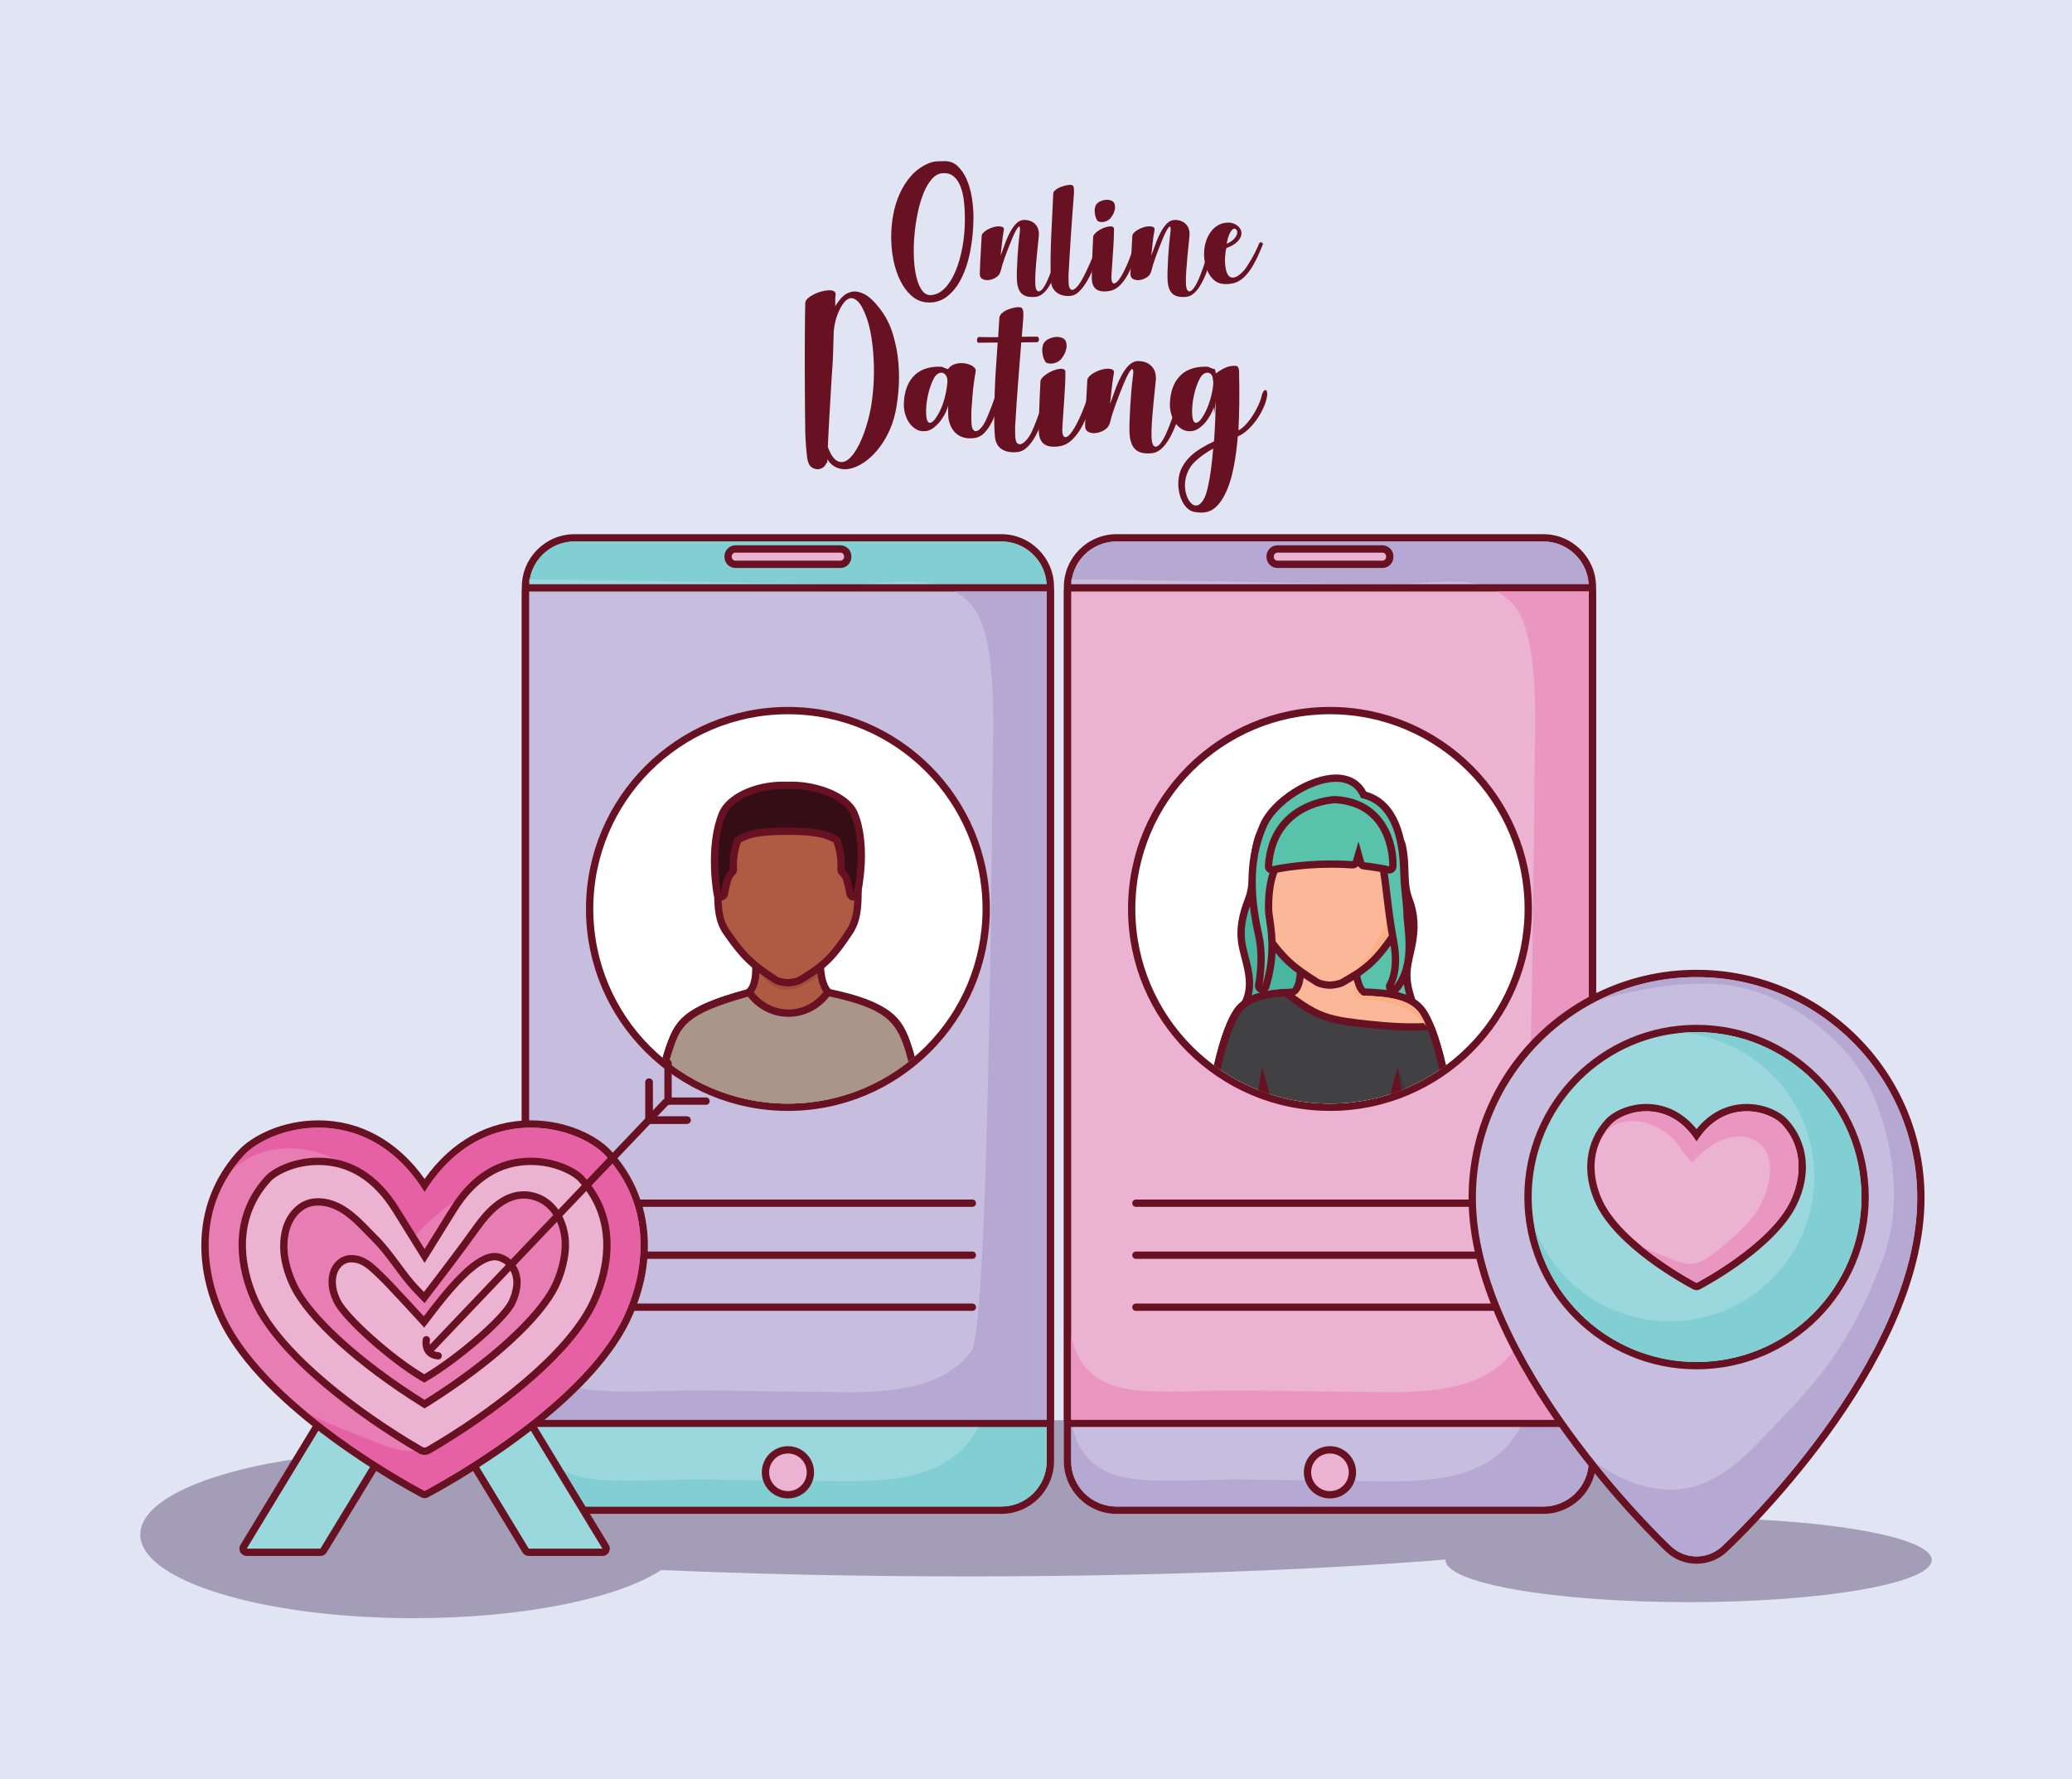 <?xml version="1.0" encoding="utf-8"?>
<!-- Generator: Adobe Illustrator 27.5.0, SVG Export Plug-In . SVG Version: 6.00 Build 0)  -->
<svg version="1.1" id="Capa_1" xmlns="http://www.w3.org/2000/svg" xmlns:xlink="http://www.w3.org/1999/xlink" x="0px" y="0px"
	 viewBox="0 0 425.197 365.053" style="enable-background:new 0 0 425.197 365.053;" xml:space="preserve">
<g>
	<rect y="0" style="fill:#E1E4F3;" width="425.197" height="365.053"/>
	<g>
		<g>
			<path style="fill:#A49DB8;" d="M351.705,311.451c3.403-1.313,5.227-2.689,5.227-4.109c0-8.881-70.951-16.08-158.472-16.08
				c-57.817,0-108.396,3.143-136.073,7.834c-19.779,2.654-33.604,8.697-33.604,15.73c0,9.482,25.117,17.168,56.103,17.168
				c22.471,0,41.845-4.045,50.804-9.883c19.248,0.844,40.469,1.313,62.771,1.313c37.085,0,71.192-1.293,98.19-3.459
				c-0.002,0.031-0.014,0.063-0.014,0.092c0,4.779,22.335,8.652,49.89,8.652c27.552,0,49.888-3.873,49.888-8.652
				C396.415,315.582,376.825,311.9,351.705,311.451z"/>
			<g>
				<g>
					<g>
						<g>
							<g>
								<path style="fill:#9BD8DD;" d="M117.906,309.842c-5.554,0-10.072-4.52-10.072-10.074V120.416
									c0-5.554,4.519-10.072,10.072-10.072h87.57c5.553,0,10.07,4.519,10.07,10.072v179.351c0,5.555-4.518,10.074-10.07,10.074
									H117.906z"/>
								<g>
									<path style="fill:#671123;" d="M205.477,111.094c5.146,0,9.32,4.17,9.32,9.322v179.351c0,5.148-4.175,9.324-9.32,9.324
										h-87.57c-5.149,0-9.322-4.176-9.322-9.324V120.416c0-5.152,4.173-9.322,9.322-9.322H205.477 M205.477,109.594h-87.57
										c-5.967,0-10.822,4.854-10.822,10.822v179.351c0,5.969,4.855,10.824,10.822,10.824h87.57c5.966,0,10.82-4.855,10.82-10.824
										V120.416C216.297,114.448,211.443,109.594,205.477,109.594L205.477,109.594z"/>
								</g>
							</g>
							<g>
								<path style="fill:#81CFD3;" d="M205.477,111.094h-87.57c-5.149,0-9.322,4.17-9.322,9.322v-1.529
									c19.765,0.053,39.524,0.728,59.289,0.877c4.101,0.031,8.2,0.102,12.297-0.148c3.151-0.186,6.368-0.473,9.518-0.129
									c5.67,0.617,9.964,3.246,11.855,8.814c2.482,7.314,2.405,140.701,2.207,148.34c-0.16,6.166-0.684,13.299-4.412,18.486
									c-6.758,9.412-20.303,8.873-30.651,8.734c-8.058-0.109-16.116-0.191-24.175-0.316c-6.887-0.105-13.909,0.516-20.775,0.104
									c-5.26-0.322-10.542-1.764-13.299-6.668c-0.932-1.658-1.496-3.371-1.853-5.119v7.906c0,5.148,4.173,9.324,9.322,9.324h87.57
									c5.146,0,9.32-4.176,9.32-9.324V120.416C214.797,115.264,210.622,111.094,205.477,111.094z"/>
							</g>
							<g>
								<path style="fill:#C7BDDE;" d="M108.584,292.012c-0.414,0-0.75-0.336-0.75-0.75v-169.9c0-0.414,0.336-0.75,0.75-0.75
									h106.213c0.414,0,0.75,0.336,0.75,0.75v169.9c0,0.414-0.336,0.75-0.75,0.75H108.584z"/>
								<g>
									<path style="fill:#671123;" d="M214.797,121.361v169.9H108.584v-169.9H214.797 M214.797,119.861H108.584
										c-0.829,0-1.5,0.672-1.5,1.5v169.9c0,0.828,0.671,1.5,1.5,1.5h106.213c0.829,0,1.5-0.672,1.5-1.5v-169.9
										C216.297,120.533,215.626,119.861,214.797,119.861L214.797,119.861z"/>
								</g>
							</g>
							<g>
								<path style="fill:#B5A8D2;" d="M214.797,291.262v-169.9h-18.851c2.55,1.371,4.488,3.521,5.596,6.648
									c2.482,7.002,2.405,18.77,2.207,26.084c-0.16,5.908-0.684,118.158-4.412,123.123c-6.758,9.01-20.303,8.498-30.651,8.365
									c-8.058-0.105-16.116-0.184-24.175-0.307c-6.887-0.096-13.909,0.496-20.775,0.1c-5.26-0.309-10.542-1.684-13.299-6.385
									c-0.932-1.582-1.496-3.227-1.853-4.897v17.168H214.797z"/>
							</g>
							<path style="fill:#EBB2D1;stroke:#671123;stroke-width:1.5;stroke-miterlimit:10;" d="M166.302,302.064
								c0-2.545-2.064-4.609-4.611-4.609c-2.545,0-4.61,2.065-4.61,4.609c0,2.547,2.065,4.613,4.61,4.613
								C164.237,306.678,166.302,304.611,166.302,302.064z"/>
							<g>
								<path style="fill:#EBB2D1;" d="M150.925,115.779c-0.833,0-1.51-0.678-1.51-1.51v-0.127c0-0.834,0.677-1.512,1.51-1.512
									h21.529c0.833,0,1.51,0.678,1.51,1.512v0.127c0,0.832-0.677,1.51-1.51,1.51H150.925z"/>
								<path style="fill:#671123;" d="M172.454,113.381c0.42,0,0.76,0.34,0.76,0.762v0.127c0,0.418-0.34,0.76-0.76,0.76h-21.529
									c-0.419,0-0.76-0.342-0.76-0.76v-0.127c0-0.422,0.341-0.762,0.76-0.762H172.454 M172.454,111.881h-21.529
									c-1.246,0-2.26,1.015-2.26,2.262v0.127c0,1.246,1.014,2.26,2.26,2.26h21.529c1.246,0,2.26-1.014,2.26-2.26v-0.127
									C174.714,112.896,173.7,111.881,172.454,111.881L172.454,111.881z"/>
							</g>
						</g>
					</g>
					<g>
						<g>
							<path style="fill:#FFFFFF;" d="M161.69,227.17c-22.438,0-40.691-18.254-40.691-40.691c0-22.436,18.254-40.689,40.691-40.689
								c22.436,0,40.689,18.253,40.689,40.689C202.38,208.916,184.126,227.17,161.69,227.17z"/>
							<path style="fill:#671123;" d="M161.69,146.539c22.057,0,39.939,17.881,39.939,39.939s-17.883,39.941-39.939,39.941
								c-22.059,0-39.941-17.883-39.941-39.941S139.632,146.539,161.69,146.539 M161.69,145.039
								c-22.851,0-41.441,18.59-41.441,41.439c0,22.851,18.59,41.441,41.441,41.441c22.85,0,41.439-18.591,41.439-41.441
								C203.13,163.629,184.54,145.039,161.69,145.039L161.69,145.039z"/>
						</g>
						<g>
							<defs>
								<path id="SVGID_1_" d="M201.63,186.479c0-22.059-17.883-39.939-39.939-39.939c-22.059,0-39.941,17.881-39.941,39.939
									s17.883,39.941,39.941,39.941C183.747,226.42,201.63,208.537,201.63,186.479z"/>
							</defs>
							<clipPath id="SVGID_00000036973121479765721540000015247103197227550085_">
								<use xlink:href="#SVGID_1_"  style="overflow:visible;"/>
							</clipPath>
							<g style="clip-path:url(#SVGID_00000036973121479765721540000015247103197227550085_);">
								<g>
									<g>
										<path style="fill:#AF5A42;" d="M178.439,267.09c-0.201,0-0.394-0.081-0.535-0.224c-0.141-0.144-0.218-0.337-0.215-0.538
											c0.126-8.036,0.131-14.858,0.08-20.423l-1.005,17.651c-0.023,0.396-0.351,0.706-0.748,0.707l-14.261,0.029l-14.264-0.029
											c-0.397-0.001-0.725-0.311-0.747-0.707l-1.006-17.64c-0.05,5.563-0.044,12.381,0.081,20.411
											c0.003,0.201-0.075,0.395-0.215,0.538c-0.141,0.142-0.334,0.224-0.535,0.224h-6.643c-0.37,0-0.685-0.27-0.741-0.635
											c-0.594-3.834-1.628-11.773-1.883-21.868c-0.047-1.854-0.167-3.775-0.295-5.809c-0.444-7.097-0.948-15.142,1.649-23.084
											c1.844-5.641,3.307-8.511,16.233-11.946c0.639-0.358,1.936-1.626,1.69-5.947c-0.012-0.206,0.062-0.408,0.204-0.558
											c0.142-0.15,0.339-0.235,0.545-0.235h11.749c0.408,0,0.741,0.326,0.75,0.733c0.088,4.042,1.224,5.481,1.813,5.957
											c12.428,2.911,14.316,5.363,16.189,11.09c2.595,7.939,1.959,16.064,1.398,23.233c-0.176,2.253-0.343,4.381-0.406,6.408
											c-0.318,10.318-1.204,18.819-1.57,21.996c-0.044,0.378-0.364,0.664-0.745,0.664H178.439z"/>
										<path style="fill:#671123;" d="M167.578,197.758c0.099,4.514,1.478,6.102,2.239,6.635
											c12.46,2.902,14.029,5.215,15.8,10.629c3.347,10.236,1.22,20.811,0.955,29.385c-0.314,10.186-1.175,18.543-1.565,21.934
											h-6.567c0.396-25.359-0.394-38.475-0.394-38.475l-2.031,35.648l-14.261,0.029l-14.261-0.029l-2.033-35.648
											c0,0-0.787,13.115-0.391,38.475h-6.643c-0.514-3.316-1.613-11.432-1.874-21.772c-0.216-8.459-1.96-18.621,1.317-28.641
											c1.772-5.422,3.184-8.135,15.796-11.477c0.892-0.451,2.435-1.924,2.163-6.693H167.578 M167.578,196.258h-11.749
											c-0.413,0-0.807,0.17-1.09,0.47c-0.283,0.3-0.431,0.703-0.407,1.115c0.179,3.138-0.503,4.729-1.235,5.208
											c-12.546,3.347-14.627,6.218-16.652,12.411c-2.643,8.078-2.134,16.199-1.685,23.363c0.127,2.026,0.247,3.94,0.294,5.781
											c0.256,10.136,1.295,18.111,1.891,21.963c0.113,0.731,0.743,1.271,1.482,1.271h6.643c0.402,0,0.787-0.161,1.069-0.447
											c0.282-0.287,0.438-0.675,0.431-1.076c-0.008-0.552-0.017-1.1-0.024-1.641c0.258,0.211,0.587,0.337,0.945,0.338
											l14.261,0.029l14.267-0.029c0.358-0.001,0.688-0.127,0.946-0.339c-0.007,0.541-0.016,1.09-0.024,1.642
											c-0.007,0.401,0.148,0.789,0.431,1.076c0.282,0.286,0.667,0.447,1.069,0.447h6.567c0.762,0,1.403-0.571,1.49-1.328
											c0.367-3.186,1.255-11.713,1.575-22.06c0.062-2.009,0.228-4.128,0.403-6.372c0.567-7.239,1.21-15.444-1.432-23.524
											c-1.958-5.988-3.909-8.564-16.542-11.544c-0.431-0.428-1.346-1.749-1.423-5.286
											C169.06,196.909,168.394,196.258,167.578,196.258L167.578,196.258z"/>
									</g>
									<path style="fill:#A54C3B;" d="M155.85,199.41c1.614,2.559,3.553,3.918,6.534,3.588c2.049-0.227,3.637-1.674,5.447-2.553
										c-0.137-0.754-0.229-1.641-0.253-2.688h-11.749C155.862,198.361,155.867,198.91,155.85,199.41z"/>
									<g>
										<path style="fill:#476375;" d="M161.985,267.09c-0.081,0-0.159-0.013-0.231-0.036c-0.073,0.023-0.151,0.036-0.231,0.036
											H146.47c-0.411,0-0.746-0.331-0.75-0.742c-0.047-4.33,0.096-8.652,0.437-13.211c0.009-0.172,0.075-0.34,0.189-0.468
											c0.143-0.159,0.345-0.259,0.558-0.259h29.701c0.207,0,0.404,0.085,0.545,0.235c0.142,0.15,0.215,0.352,0.203,0.558
											l-0.072,1.251c0.5,3.887,0.73,7.777,0.704,11.891c-0.003,0.412-0.338,0.745-0.75,0.745H161.985z"/>
										<path style="fill:#671123;" d="M176.605,253.16h0.005 M176.605,253.16l-0.076,1.32c0.521,4.025,0.732,7.91,0.707,11.859
											h-15.25l-0.156-2.797h-0.075h-0.074l-0.157,2.797H146.47c-0.047-4.287,0.092-8.572,0.436-13.162l-0.002-0.018H176.605
											 M176.609,251.66h-0.005h-29.701c-0.427,0-0.834,0.182-1.118,0.5c-0.245,0.273-0.379,0.625-0.382,0.987
											c-0.339,4.557-0.481,8.878-0.434,13.209c0.009,0.822,0.678,1.483,1.5,1.483h15.053c0.079,0,0.156-0.006,0.231-0.018
											c0.076,0.012,0.153,0.018,0.231,0.018h15.25c0.825,0,1.495-0.666,1.5-1.49c0.026-4.123-0.203-8.024-0.702-11.922
											l0.063-1.093c0.006-0.058,0.01-0.116,0.01-0.175C178.107,252.332,177.438,251.66,176.609,251.66L176.609,251.66z"/>
									</g>
									<g>
										<path style="fill:#AF5A42;" d="M161.688,201.623c-0.442,0-1.88-0.148-2.599-0.628c-4.742-3.133-6.346-4.502-10.008-9.768
											c-1.641-2.358-1.777-5.146-1.78-8.281c0-14.663,4.162-20.677,14.364-20.757c10.251,0.08,14.412,6.094,14.411,20.756
											c0,2.96-0.135,5.82-1.77,8.27c-3.303,4.952-5.023,6.84-10.052,9.803C163.535,201.445,162.228,201.623,161.688,201.623z"/>
										<path style="fill:#671123;" d="M161.708,162.939c9.414,0.074,13.619,5.408,13.618,20.006c0,3.189-0.19,5.676-1.644,7.854
											c-3.274,4.91-4.885,6.672-9.809,9.572c-0.559,0.332-1.708,0.502-2.186,0.502c-0.513,0-1.702-0.182-2.183-0.502
											c-4.795-3.168-6.318-4.555-9.809-9.572c-1.492-2.145-1.643-4.664-1.646-7.854c0-14.598,4.206-19.932,13.62-20.006
											c0.006,0,0.014,0,0.017,0C161.695,162.939,161.702,162.939,161.708,162.939 M161.708,161.439h-0.02
											c-10.618,0.083-15.137,6.515-15.137,21.506c0.003,3.266,0.149,6.174,1.914,8.71c3.656,5.256,5.364,6.764,10.213,9.967
											c0.934,0.623,2.611,0.751,3.009,0.751c0.572,0,2.047-0.174,2.953-0.713c5.153-3.035,6.914-4.966,10.29-10.029
											c1.751-2.623,1.896-5.605,1.896-8.686c0.001-14.99-4.517-21.423-15.107-21.506
											C161.716,161.439,161.712,161.439,161.708,161.439L161.708,161.439z"/>
									</g>
									<path style="fill:#A54C3B;" d="M149.304,180.57c0.557-0.973,1.314-1.703,1.34-2.896c0.033-1.574-0.326-3.371,0.857-4.648
										c1.268-1.363,3.354-1.801,5.132-1.986c2.255-0.236,4.519-0.102,6.778-0.135c2.227-0.031,4.803-0.279,6.939,0.488
										c1.311,0.469,1.836,2.049,1.857,3.316c0.02,1.18-0.244,2.568,0.422,3.623c0.461,0.729,1.088,1.346,1.373,2.178
										c0.342,1,0.418,2.068,0.773,3.064c0.188,0.539,0.376,1.059,0.5,1.594c0.038-0.703,0.05-1.441,0.05-2.223
										c0.001-14.598-4.204-19.932-13.618-20.006h-0.037c-9.414,0.074-13.62,5.408-13.62,20.006c0,0.213,0.003,0.42,0.003,0.625
										C148.44,182.572,148.778,181.488,149.304,180.57z"/>
									<g>
										<path style="fill:#A9958A;" d="M146.461,256.81c-0.404,0-0.735-0.319-0.75-0.724l-0.395-11.107
											c-0.095,0.044-0.201,0.068-0.312,0.068h-8.461c-0.406,0-0.738-0.322-0.75-0.729c-0.052-1.776-0.166-3.608-0.288-5.548
											c-0.443-7.097-0.946-15.141,1.65-23.078c1.903-5.822,3.191-8.329,16.125-11.94c0.067-0.019,0.134-0.027,0.202-0.027
											c0.228,0,0.448,0.104,0.593,0.29c1.868,2.41,4.758,3.849,7.731,3.849c2.996,0,5.899-1.454,7.766-3.89
											c0.144-0.188,0.365-0.294,0.595-0.294c0.051,0,0.102,0.005,0.154,0.016c11.447,2.403,14.094,5.237,16.007,11.091
											c2.595,7.939,1.959,16.064,1.398,23.233c-0.163,2.085-0.317,4.055-0.39,5.944c-0.016,0.403-0.346,0.722-0.749,0.722h-8.09
											c-0.063,0-0.125-0.008-0.184-0.023l-0.327,11.417c-0.011,0.405-0.344,0.728-0.749,0.728H146.461z"/>
										<path style="fill:#671123;" d="M170.169,204.432c11.474,2.408,13.697,5.232,15.448,10.59
											c3.286,10.051,1.296,20.424,0.972,28.916h-8.09c-0.126-10.633-0.453-16.072-0.453-16.072l-0.808,28.195h-30.777
											l-1.001-28.195c0,0-0.332,5.563-0.455,16.434h-8.461c-0.243-8.404-1.916-18.461,1.326-28.371
											c1.763-5.393,2.594-7.816,15.613-11.451c1.941,2.504,4.971,4.139,8.324,4.139
											C165.185,208.615,168.229,206.963,170.169,204.432 M170.169,202.932c-0.461,0-0.903,0.213-1.191,0.587
											c-1.726,2.252-4.407,3.597-7.171,3.597c-2.743,0-5.412-1.33-7.139-3.558c-0.289-0.372-0.73-0.581-1.186-0.581
											c-0.134,0-0.27,0.018-0.403,0.056c-13.305,3.714-14.644,6.335-16.636,12.43c-2.641,8.073-2.134,16.193-1.686,23.357
											c0.121,1.934,0.235,3.76,0.286,5.522c0.023,0.812,0.688,1.457,1.5,1.457h8.052l0.366,10.315
											c0.029,0.807,0.691,1.446,1.499,1.446h30.777c0.812,0,1.476-0.645,1.499-1.457l0.306-10.666h7.545
											c0.806,0,1.468-0.638,1.499-1.442c0.072-1.876,0.225-3.838,0.388-5.915c0.567-7.239,1.21-15.444-1.433-23.524
											c-1.969-6.025-4.828-9.129-16.566-11.592C170.374,202.942,170.271,202.932,170.169,202.932L170.169,202.932z"/>
									</g>
								</g>
								<g>
									<path style="fill:#350E15;" d="M175.15,184.014c-0.357-0.011-0.657-0.272-0.717-0.625
										c-0.209-1.234-0.664-3.213-1.023-3.749c-0.068-0.104-0.389-0.472-0.637-0.741c-0.14-0.151-0.211-0.355-0.196-0.561
										c0.141-1.989-0.159-3.996-0.891-5.97c-2.481-1.644-6.061-1.804-10.133-1.831c-4.091,0.027-7.663,0.187-10.146,1.817
										c-0.735,1.981-1.036,3.993-0.895,5.983c0.015,0.206-0.056,0.408-0.196,0.561c-0.255,0.277-0.572,0.64-0.637,0.739
										c-0.359,0.537-0.814,2.517-1.023,3.751c-0.061,0.359-0.371,0.623-0.734,0.625c-0.001,0-0.003,0-0.005,0
										c-0.362,0-0.673-0.259-0.738-0.615c-0.072-0.395-1.732-9.746,1.088-16.483c1.387-3.31,6.723-5.805,12.413-5.805
										c0.3,0,0.601,0.007,0.901,0.021c0.229-0.015,0.531-0.021,0.833-0.021c5.856,0,11.512,2.55,12.876,5.805
										c2.827,6.756,0.706,16.122,0.615,16.518c-0.079,0.341-0.382,0.581-0.73,0.581
										C175.165,184.014,175.158,184.014,175.15,184.014z"/>
									<path style="fill:#671123;" d="M162.413,161.86c5.421,0,10.933,2.36,12.184,5.345c2.766,6.609,0.576,16.059,0.576,16.059
										s-0.529-3.129-1.139-4.041c-0.141-0.215-0.709-0.832-0.709-0.832c0.172-2.422-0.287-4.613-1.021-6.508
										c-2.584-1.832-6.137-2.064-10.746-2.096c-0.008,0-0.036,0-0.043,0c-4.598,0.031-8.141,0.264-10.726,2.08
										c-0.735,1.898-1.198,4.096-1.026,6.523c0,0-0.567,0.617-0.71,0.832c-0.608,0.912-1.138,4.041-1.138,4.041
										s-1.725-9.449,1.042-16.059c1.251-2.985,6.343-5.345,11.721-5.345c0.288,0,0.577,0.007,0.866,0.02
										C161.833,161.867,162.123,161.86,162.413,161.86 M162.413,160.36c-0.29,0-0.58,0.006-0.869,0.019
										c-0.289-0.013-0.578-0.019-0.866-0.019c-5.975,0-11.608,2.693-13.105,6.266c-2.905,6.941-1.208,16.503-1.134,16.907
										c0.13,0.713,0.751,1.23,1.476,1.23c0.003,0,0.006,0,0.009,0c0.729-0.005,1.348-0.531,1.47-1.249
										c0.252-1.485,0.676-3.102,0.907-3.46c0.061-0.085,0.352-0.417,0.565-0.649c0.28-0.304,0.421-0.709,0.392-1.121
										c-0.127-1.803,0.13-3.629,0.765-5.433c2.311-1.397,5.678-1.538,9.501-1.564c3.856,0.026,7.235,0.167,9.542,1.577
										c0.633,1.796,0.89,3.617,0.762,5.42c-0.029,0.412,0.113,0.818,0.393,1.122c0.238,0.259,0.504,0.565,0.569,0.655
										c0.228,0.352,0.652,1.969,0.903,3.453c0.12,0.704,0.72,1.227,1.434,1.248c0.015,0.001,0.03,0.001,0.046,0.001
										c0.696,0,1.303-0.479,1.461-1.161c0.094-0.405,2.265-10.001-0.654-16.977C174.337,162.704,167.792,160.36,162.413,160.36
										L162.413,160.36z"/>
								</g>
							</g>
						</g>
					</g>
					<g>
						
							<line style="fill:none;stroke:#671123;stroke-width:1.5;stroke-linecap:round;stroke-linejoin:round;stroke-miterlimit:10;" x1="121.749" y1="246.85" x2="199.54" y2="246.85"/>
						
							<line style="fill:none;stroke:#671123;stroke-width:1.5;stroke-linecap:round;stroke-linejoin:round;stroke-miterlimit:10;" x1="121.749" y1="257.521" x2="199.54" y2="257.521"/>
						
							<line style="fill:none;stroke:#671123;stroke-width:1.5;stroke-linecap:round;stroke-linejoin:round;stroke-miterlimit:10;" x1="121.749" y1="268.193" x2="199.54" y2="268.193"/>
					</g>
				</g>
				<g>
					<g>
						<g>
							<g>
								<path style="fill:#C7BDDE;" d="M229.138,309.842c-5.554,0-10.072-4.52-10.072-10.074V120.416
									c0-5.554,4.519-10.072,10.072-10.072h87.57c5.553,0,10.07,4.519,10.07,10.072v179.351c0,5.555-4.517,10.074-10.07,10.074
									H229.138z"/>
								<g>
									<path style="fill:#671123;" d="M316.708,111.094c5.146,0,9.32,4.17,9.32,9.322v179.351c0,5.148-4.174,9.324-9.32,9.324
										h-87.57c-5.15,0-9.322-4.176-9.322-9.324V120.416c0-5.152,4.172-9.322,9.322-9.322H316.708 M316.708,109.594h-87.57
										c-5.967,0-10.822,4.854-10.822,10.822v179.351c0,5.969,4.855,10.824,10.822,10.824h87.57c5.966,0,10.82-4.855,10.82-10.824
										V120.416C327.528,114.448,322.674,109.594,316.708,109.594L316.708,109.594z"/>
								</g>
							</g>
							<g>
								<path style="fill:#B5A8D2;" d="M316.708,111.094h-87.57c-5.15,0-9.322,4.17-9.322,9.322v-1.529
									c19.765,0.053,39.525,0.728,59.289,0.877c4.102,0.031,8.199,0.102,12.297-0.148c3.15-0.186,6.367-0.473,9.518-0.129
									c5.668,0.617,9.962,3.246,11.855,8.814c2.481,7.314,2.405,140.701,2.205,148.34c-0.158,6.166-0.683,13.299-4.411,18.486
									c-6.759,9.412-20.302,8.873-30.651,8.734c-8.059-0.109-16.117-0.191-24.176-0.316c-6.887-0.105-13.908,0.516-20.774,0.104
									c-5.26-0.322-10.542-1.764-13.3-6.668c-0.932-1.658-1.496-3.371-1.852-5.119v7.906c0,5.148,4.172,9.324,9.322,9.324h87.57
									c5.146,0,9.32-4.176,9.32-9.324V120.416C326.028,115.264,321.854,111.094,316.708,111.094z"/>
							</g>
							<g>
								<path style="fill:#EBB2D1;" d="M219.815,292.012c-0.414,0-0.75-0.336-0.75-0.75v-169.9c0-0.414,0.336-0.75,0.75-0.75
									h106.213c0.414,0,0.75,0.336,0.75,0.75v169.9c0,0.414-0.336,0.75-0.75,0.75H219.815z"/>
								<g>
									<path style="fill:#671123;" d="M326.028,121.361v169.9H219.815v-169.9H326.028 M326.028,119.861H219.815
										c-0.829,0-1.5,0.672-1.5,1.5v169.9c0,0.828,0.671,1.5,1.5,1.5h106.213c0.829,0,1.5-0.672,1.5-1.5v-169.9
										C327.528,120.533,326.857,119.861,326.028,119.861L326.028,119.861z"/>
								</g>
							</g>
							<g>
								<path style="fill:#E997C1;" d="M326.028,291.262v-169.9h-18.852c2.551,1.371,4.488,3.521,5.598,6.648
									c2.481,7.002,2.405,18.77,2.205,26.084c-0.158,5.906-0.683,118.158-4.411,123.123c-6.759,9.01-20.302,8.498-30.651,8.365
									c-8.059-0.105-16.117-0.184-24.176-0.307c-6.887-0.096-13.908,0.496-20.774,0.1c-5.26-0.309-10.542-1.684-13.3-6.385
									c-0.932-1.582-1.496-3.227-1.852-4.897v17.168H326.028z"/>
							</g>
							<path style="fill:#EBB2D1;stroke:#671123;stroke-width:1.5;stroke-miterlimit:10;" d="M277.532,302.064
								c0-2.545-2.063-4.609-4.611-4.609c-2.545,0-4.609,2.065-4.609,4.609c0,2.547,2.065,4.613,4.609,4.613
								C275.47,306.678,277.532,304.611,277.532,302.064z"/>
							<g>
								<path style="fill:#EBB2D1;" d="M262.157,115.779c-0.833,0-1.512-0.678-1.512-1.51v-0.127c0-0.834,0.678-1.512,1.512-1.512
									h21.528c0.833,0,1.511,0.678,1.511,1.512v0.127c0,0.832-0.678,1.51-1.511,1.51H262.157z"/>
								<path style="fill:#671123;" d="M283.686,113.381c0.421,0,0.761,0.342,0.761,0.762v0.127c0,0.418-0.34,0.76-0.761,0.76
									h-21.528c-0.421,0-0.762-0.342-0.762-0.76v-0.127c0-0.42,0.341-0.762,0.762-0.762H283.686 M283.686,111.881h-21.528
									c-1.247,0-2.262,1.015-2.262,2.262v0.127c0,1.246,1.015,2.26,2.262,2.26h21.528c1.246,0,2.261-1.014,2.261-2.26v-0.127
									C285.946,112.896,284.932,111.881,283.686,111.881L283.686,111.881z"/>
							</g>
						</g>
					</g>
					<g>
						<g>
							<path style="fill:#FFFFFF;" d="M272.921,227.17c-22.436,0-40.689-18.254-40.689-40.691c0-22.436,18.253-40.689,40.689-40.689
								c22.438,0,40.692,18.253,40.692,40.689C313.613,208.916,295.359,227.17,272.921,227.17z"/>
							<path style="fill:#671123;" d="M272.921,146.539c22.059,0,39.942,17.881,39.942,39.939s-17.884,39.941-39.942,39.941
								c-22.058,0-39.939-17.883-39.939-39.941S250.863,146.539,272.921,146.539 M272.921,145.039
								c-22.85,0-41.439,18.59-41.439,41.439c0,22.851,18.59,41.441,41.439,41.441c22.852,0,41.442-18.591,41.442-41.441
								C314.363,163.629,295.772,145.039,272.921,145.039L272.921,145.039z"/>
						</g>
						<g>
							<defs>
								<path id="SVGID_00000023972233721371287900000003113917193776678808_" d="M312.863,186.479
									c0-22.059-17.884-39.939-39.942-39.939c-22.058,0-39.939,17.881-39.939,39.939s17.882,39.941,39.939,39.941
									C294.979,226.42,312.863,208.537,312.863,186.479z"/>
							</defs>
							<clipPath id="SVGID_00000160187238360336161930000009362468215384569485_">
								<use xlink:href="#SVGID_00000023972233721371287900000003113917193776678808_"  style="overflow:visible;"/>
							</clipPath>
							<g style="clip-path:url(#SVGID_00000160187238360336161930000009362468215384569485_);">
								<g>
									<path style="fill:#59C2AA;" d="M273.069,216.641c-0.198,0-0.388-0.078-0.528-0.218c-0.142-0.141-0.222-0.332-0.222-0.532
										v-43.283c0-0.361,0.258-0.672,0.614-0.737c0.191-0.035,4.733-0.865,8.68-0.865c3.738,0,5.735,0.763,6.104,2.333
										c0.464,1.967,0.517,3.73,0.567,5.436c0.059,1.979,0.115,3.849,0.847,5.748c1.169,3.036,1.329,6.061,0.518,9.805
										c-0.096,0.445-0.193,0.871-0.289,1.285c-0.673,2.928-1.159,5.042,0.209,9.17c0.448,1.352-0.456,2.643-1.254,3.781
										c-0.592,0.845-1.204,1.719-1.083,2.34c0.066,0.343,0.138,0.683,0.208,1.021c0.26,1.239,0.528,2.521,0.534,3.854
										c0.002,0.414-0.331,0.751-0.744,0.754C287.232,216.531,273.071,216.641,273.069,216.641z"/>
									<path style="fill:#671123;" d="M281.613,171.755c2.692,0,5.056,0.401,5.375,1.755c0.994,4.213,0.031,7.615,1.444,11.281
										c1.198,3.113,1.216,6,0.485,9.377c-0.775,3.607-1.693,5.918-0.059,10.85c0.637,1.922-2.736,4.094-2.361,6.027
										c0.31,1.6,0.721,3.131,0.728,4.736l-14.156,0.109v-43.283C273.069,172.607,277.69,171.755,281.613,171.755
										 M281.614,170.255h-0.001c-4.015,0-8.622,0.842-8.815,0.877c-0.712,0.132-1.228,0.752-1.228,1.476v43.283
										c0,0.399,0.16,0.783,0.443,1.064c0.281,0.279,0.661,0.436,1.057,0.436c0.004,0,0.008,0,0.012,0l14.156-0.109
										c0.827-0.007,1.492-0.681,1.488-1.507c-0.007-1.409-0.283-2.729-0.55-4.005c-0.07-0.335-0.14-0.671-0.206-1.01
										c-0.06-0.31,0.604-1.258,0.962-1.768c0.854-1.22,1.917-2.737,1.351-4.446c-1.302-3.929-0.835-5.958-0.19-8.767
										c0.096-0.417,0.194-0.847,0.291-1.296c0.843-3.895,0.672-7.051-0.552-10.231c-0.687-1.78-0.737-3.504-0.797-5.501
										c-0.052-1.742-0.106-3.545-0.587-5.586C287.833,170.557,284.253,170.255,281.614,170.255L281.614,170.255z"/>
								</g>
								<g>
									<path style="fill:#49B6A2;" d="M257.41,216.531c-0.414-0.003-0.747-0.341-0.744-0.755c0.008-1.329,0.275-2.606,0.533-3.843
										c0.071-0.341,0.143-0.685,0.21-1.03c0.105-0.546-0.262-1.064-0.88-1.85c-0.702-0.895-1.576-2.007-0.946-3.387
										c1.471-3.215,0.674-6.309-0.096-9.302c-0.178-0.691-0.353-1.372-0.497-2.039c-0.809-3.75,0.119-6.961,1.243-9.872
										c0.649-1.687,0.842-4.001,1.028-6.24c0.206-2.472,0.418-5.027,1.244-6.98c0.456-1.076,1.634-1.621,3.502-1.621
										c3.792,0,9.587,2.201,9.832,2.295c0.29,0.11,0.482,0.39,0.482,0.7v43.283c0,0.2-0.08,0.392-0.222,0.532
										c-0.141,0.14-0.331,0.218-0.528,0.218C271.569,216.641,257.41,216.531,257.41,216.531z"/>
									<path style="fill:#671123;" d="M262.008,170.362c3.697,0,9.563,2.245,9.563,2.245v43.283l-14.155-0.109
										c0.01-1.605,0.421-3.137,0.73-4.736c0.374-1.934-2.721-3.225-1.88-5.066c1.935-4.227,0.236-8.203-0.542-11.811
										c-0.729-3.377,0.008-6.33,1.21-9.443c1.411-3.666,0.742-9.604,2.263-13.199
										C259.558,170.673,260.632,170.362,262.008,170.362 M262.008,168.862c-2.198,0-3.608,0.699-4.193,2.078
										c-0.873,2.064-1.09,4.681-1.301,7.212c-0.182,2.186-0.37,4.446-0.98,6.033c-1.165,3.019-2.127,6.355-1.276,10.299
										c0.149,0.687,0.329,1.389,0.504,2.067c0.772,2.998,1.501,5.83,0.141,8.803c-0.82,1.797,0.298,3.221,1.038,4.162
										c0.33,0.42,0.781,0.995,0.733,1.243c-0.066,0.344-0.137,0.683-0.208,1.02c-0.266,1.273-0.541,2.588-0.549,3.992
										c-0.005,0.827,0.661,1.502,1.488,1.509l14.155,0.109c0.004,0,0.008,0,0.012,0c0.396,0,0.775-0.156,1.057-0.436
										c0.284-0.281,0.443-0.665,0.443-1.064v-43.283c0-0.622-0.383-1.179-0.964-1.401
										C271.857,171.11,265.937,168.862,262.008,168.862L262.008,168.862z"/>
								</g>
								<g>
									<g>
										<path style="fill:#FAB899;" d="M294.107,267.09c-0.2,0-0.391-0.08-0.532-0.221c-0.141-0.142-0.219-0.334-0.218-0.533
											c0.071-12.461-1.409-18.676-2.84-24.686c-0.258-1.086-0.515-2.162-0.76-3.266c-1.572-7.087-2.562-12.637-3.104-15.952
											c-1.265,4.585-3.381,12.598-3.563,15.513c-0.109,1.76,1.026,4.086,2.339,6.78c2.148,4.405,4.821,9.887,4.617,17.101
											c-0.011,0.405-0.344,0.728-0.75,0.728h-32.749c-0.406,0-0.738-0.323-0.75-0.728c-0.204-7.213,2.469-12.694,4.616-17.099
											c1.314-2.694,2.448-5.022,2.339-6.782c-0.181-2.915-2.297-10.928-3.562-15.513c-0.542,3.315-1.532,8.865-3.103,15.952
											c-0.245,1.104-0.502,2.184-0.761,3.271c-1.431,6.009-2.911,12.222-2.839,24.68c0.001,0.199-0.077,0.392-0.218,0.533
											c-0.141,0.141-0.332,0.221-0.532,0.221h-4.399c-0.4,0-0.729-0.314-0.749-0.713c-0.197-3.957-0.548-14.575,0.453-27.675
											c1.554-20.271,5.298-29.495,7.265-31.75c2.183-2.507,5.942-3.172,10.916-3.393c0.001,0,0.003,0,0.005,0
											c-0.011,0,1.899-0.402,1.631-5.752c-0.01-0.206,0.064-0.406,0.206-0.555c0.142-0.149,0.338-0.233,0.544-0.233h9.84
											c0.409,0,0.742,0.327,0.75,0.735c0.085,4.324,1.29,5.508,1.658,5.77c5.536,0.184,9.426,0.836,11.683,3.429
											c1.967,2.256,5.711,11.482,7.263,31.749c1.003,13.074,0.653,23.709,0.456,27.675c-0.02,0.399-0.349,0.713-0.749,0.713
											H294.107z"/>
										<path style="fill:#671123;" d="M277.446,197.77c0.102,5.186,1.772,6.301,2.195,6.498c5.605,0.176,9.275,0.818,11.33,3.178
											c1.694,1.943,5.502,10.701,7.08,31.314c0.996,12.986,0.656,23.527,0.455,27.58h-4.4
											c0.084-14.809-2.018-20.908-3.617-28.117c-2.638-11.893-3.619-19.334-3.619-19.334s-4.262,14.719-4.529,19.01
											c-0.303,4.893,7.286,12.189,6.955,23.906h-32.749c-0.331-11.717,7.259-19.014,6.954-23.906
											c-0.266-4.291-4.528-19.01-4.528-19.01s-0.981,7.441-3.618,19.334c-1.6,7.209-3.703,13.309-3.618,28.117h-4.399
											c-0.202-4.053-0.541-14.594,0.452-27.58c1.58-20.613,5.387-29.371,7.082-31.314c1.927-2.213,5.359-2.918,10.444-3.139
											h-0.022c0,0,2.63-0.234,2.314-6.537H277.446 M277.446,196.27h-9.84c-0.411,0-0.804,0.169-1.087,0.466
											c-0.283,0.298-0.432,0.699-0.411,1.109c0.2,3.983-0.906,4.94-0.947,4.967c-5.153,0.231-9.067,0.945-11.421,3.648
											c-2.518,2.887-5.98,13.048-7.446,32.186c-1.005,13.142-0.653,23.798-0.455,27.77c0.04,0.798,0.699,1.425,1.498,1.425
											h4.399c0.4,0,0.782-0.159,1.064-0.442c0.281-0.283,0.439-0.667,0.436-1.066c-0.071-12.367,1.398-18.535,2.819-24.501
											c0.26-1.092,0.518-2.174,0.764-3.282c1.128-5.086,1.957-9.385,2.537-12.639c1.175,4.423,2.509,9.833,2.648,12.082
											c0.097,1.563-0.997,3.809-2.265,6.408c-2.068,4.241-4.901,10.051-4.692,17.447c0.023,0.813,0.688,1.458,1.5,1.458h32.749
											c0.812,0,1.477-0.646,1.5-1.458c0.209-7.397-2.624-13.207-4.692-17.449c-1.267-2.6-2.362-4.844-2.265-6.406
											c0.14-2.25,1.474-7.659,2.649-12.082c0.58,3.254,1.41,7.553,2.538,12.639c0.246,1.106,0.503,2.188,0.762,3.276
											c1.42,5.967,2.89,12.137,2.819,24.507c-0.003,0.399,0.155,0.783,0.436,1.066c0.281,0.283,0.664,0.442,1.064,0.442h4.4
											c0.799,0,1.458-0.627,1.498-1.426c0.198-3.979,0.548-14.652-0.458-27.769c-1.465-19.134-4.926-29.297-7.445-32.186
											c-2.398-2.754-6.363-3.472-11.964-3.677c-0.325-0.35-1.124-1.558-1.192-5.043
											C278.93,196.923,278.263,196.27,277.446,196.27L277.446,196.27z"/>
									</g>
									<g>
										<path style="fill:#414042;" d="M293.694,256.195c-0.388,0-0.712-0.296-0.747-0.683c-0.527-5.854-1.494-9.918-2.428-13.848
											c-0.259-1.091-0.517-2.173-0.762-3.28c-1.572-7.087-2.562-12.637-3.104-15.952c-1.265,4.585-3.381,12.598-3.563,15.513
											c-0.109,1.761,1.025,4.089,2.339,6.785c1.388,2.848,3.114,6.392,4.007,10.558c0.047,0.222-0.008,0.453-0.15,0.629
											c-0.142,0.176-0.356,0.278-0.583,0.278h-31.561c-0.227,0-0.441-0.103-0.583-0.278c-0.143-0.176-0.198-0.407-0.15-0.629
											c0.892-4.166,2.618-7.71,4.006-10.558c1.313-2.696,2.447-5.024,2.338-6.785c-0.181-2.915-2.297-10.928-3.562-15.513
											c-0.542,3.315-1.532,8.865-3.103,15.952c-0.246,1.106-0.502,2.186-0.762,3.275c-0.936,3.931-1.903,7.995-2.431,13.853
											c-0.035,0.387-0.359,0.683-0.747,0.683h-5.031c-0.2,0-0.391-0.079-0.532-0.221c-0.141-0.142-0.219-0.333-0.218-0.533
											c0.028-5.626,0.255-11.258,0.675-16.739c1.554-20.271,5.298-29.495,7.265-31.75c1.699-1.953,4.461-2.939,9.237-3.294
											c0.018-0.001,0.037-0.002,0.056-0.002c0.172,0,0.339,0.06,0.474,0.168c1.916,1.561,3.7,2.774,5.454,3.712
											c2.8,1.498,5.965,1.979,8.711,2.311c3.694,0.443,7.658,0.855,11.604,0.855c1.074,0,2.13-0.03,3.138-0.092
											c0.016-0.001,0.031-0.001,0.046-0.001c0.307,0,0.586,0.189,0.698,0.478c1.378,3.538,3.87,11.829,5.077,27.615
											c0.422,5.48,0.65,11.112,0.677,16.739c0.001,0.2-0.078,0.392-0.218,0.533c-0.141,0.142-0.332,0.221-0.532,0.221H293.694z"
											/>
										<path style="fill:#671123;" d="M263.599,204.406c1.746,1.422,3.585,2.729,5.574,3.791c2.799,1.498,5.86,2.018,8.975,2.395
											c3.93,0.473,7.811,0.86,11.694,0.86c1.061,0,2.121-0.028,3.183-0.093c1.787,4.588,3.939,13.166,5.027,27.4
											c0.484,6.287,0.652,12.004,0.675,16.686h-5.032c-0.678-7.529-2.069-12.096-3.205-17.223
											c-2.638-11.893-3.619-19.334-3.619-19.334s-4.262,14.719-4.529,19.01c-0.244,3.939,4.625,9.439,6.361,17.547h-31.561
											c1.735-8.107,6.603-13.607,6.359-17.547c-0.266-4.291-4.528-19.01-4.528-19.01s-0.981,7.441-3.618,19.334
											c-1.137,5.127-2.528,9.693-3.207,17.223h-5.031c0.023-4.682,0.191-10.398,0.673-16.686
											c1.58-20.613,5.387-29.371,7.082-31.314C256.571,205.49,259.448,204.715,263.599,204.406 M263.599,202.906
											c-0.037,0-0.074,0.001-0.111,0.004c-3.521,0.262-7.433,0.889-9.748,3.551c-2.517,2.886-5.979,13.047-7.446,32.185
											c-0.421,5.499-0.649,11.148-0.677,16.792c-0.002,0.399,0.155,0.783,0.437,1.065c0.282,0.283,0.665,0.442,1.063,0.442
											h5.031c0.776,0,1.424-0.592,1.494-1.365c0.523-5.804,1.484-9.842,2.414-13.747c0.26-1.092,0.518-2.176,0.764-3.285
											c1.128-5.086,1.957-9.385,2.537-12.639c1.175,4.423,2.509,9.833,2.648,12.082c0.097,1.563-0.997,3.81-2.264,6.41
											c-1.405,2.885-3.154,6.474-4.065,10.73c-0.095,0.442,0.016,0.904,0.3,1.257c0.285,0.352,0.714,0.557,1.167,0.557h31.561
											c0.453,0,0.882-0.205,1.167-0.557c0.285-0.353,0.395-0.814,0.3-1.258c-0.912-4.256-2.661-7.845-4.066-10.729
											c-1.267-2.602-2.362-4.848-2.265-6.411c0.14-2.249,1.474-7.658,2.649-12.082c0.58,3.254,1.41,7.553,2.538,12.639
											c0.246,1.11,0.504,2.196,0.765,3.29c0.929,3.904,1.889,7.941,2.411,13.742c0.07,0.773,0.718,1.365,1.494,1.365h5.032
											c0.399,0,0.782-0.159,1.063-0.442c0.282-0.282,0.439-0.666,0.437-1.064c-0.027-5.646-0.255-11.296-0.679-16.794
											c-1.214-15.882-3.732-24.253-5.125-27.829c-0.226-0.579-0.783-0.956-1.397-0.956c-0.03,0-0.061,0.001-0.091,0.003
											c-0.993,0.059-2.033,0.09-3.093,0.09c-3.906,0-7.843-0.408-11.515-0.85c-2.678-0.324-5.761-0.79-8.446-2.227
											c-1.712-0.915-3.457-2.103-5.335-3.632C264.277,203.024,263.943,202.906,263.599,202.906L263.599,202.906z"/>
									</g>
									<path style="fill:#FBB988;" d="M272.528,204.201h0.01c-0.008,0-0.016,0-0.025,0H272.528z"/>
									<path style="fill:#383839;" d="M286.942,219.311c0.227,1.604,1.266,8.594,3.568,18.98
										c1.006,4.527,2.209,8.623,2.943,14.709c0.183-3.611-0.271-7-1.135-10.592C290.493,234.801,289.913,226.611,286.942,219.311
										z"/>
									<path style="fill:#FBB988;" d="M272.55,204.27h0.012c-0.01,0-0.016,0-0.024,0H272.55z"/>
									<path style="fill:#FAAF86;" d="M292.71,210.564c-0.672-1.588-1.273-2.594-1.728-3.113
										c-2.054-2.359-5.725-3.004-11.331-3.18c-0.297-0.139-1.211-0.732-1.762-2.873c-0.32,1.09-0.017,2.707,0.895,3.424
										c0.443,0.346,1.232,0.143,1.789,0.252c1.134,0.227,4.395,0.525,5.488,0.908
										C288.905,206.979,290.218,207.385,292.71,210.564z"/>
									<path style="fill:#FBB988;" d="M272.55,204.27h0.012c-0.01,0-0.016,0-0.024,0H272.55z"/>
									<path style="fill:#FAAF86;" d="M267.522,200.621c1.388,0.934,3.787,1.824,5.518,1.633c1.932-0.217,2.857-0.824,4.695-1.494
										c-0.158-0.805-0.265-1.785-0.289-2.99h-9.84C267.665,198.908,267.624,199.844,267.522,200.621z"/>
									<path style="fill:#FBB988;" d="M253.038,266.34h19.877c-0.115-2.604-4.787-8.492-11.32-8.664l1.458-17.078
										C261.732,246.725,253.71,252.611,253.038,266.34z"/>
									<path style="fill:#FBB988;" d="M272.926,266.34h19.956c-0.561-13.879-8.523-19.871-10.092-25.742l1.457,17.078
										C277.714,257.848,273.042,263.736,272.926,266.34z"/>
									<g>
										<path style="fill:#FAB899;" d="M272.92,202.119c-0.574,0-1.995-0.188-2.681-0.619c-4.958-3.139-6.632-4.508-10.452-9.769
											c-1.722-2.368-1.862-5.156-1.862-8.292c0-14.664,4.337-20.678,14.971-20.758c10.684,0.08,15.02,6.094,15.02,20.758
											c0,2.962-0.142,5.824-1.85,8.28c-3.448,4.951-5.243,6.838-10.495,9.799C274.819,201.943,273.473,202.119,272.92,202.119z"
											/>
										<path style="fill:#671123;" d="M272.94,163.432c9.834,0.074,14.226,5.41,14.225,20.008c0,3.189-0.199,5.672-1.716,7.852
											c-3.42,4.912-5.102,6.674-10.247,9.574c-0.581,0.328-1.783,0.504-2.282,0.504c-0.536,0-1.779-0.188-2.281-0.504
											c-5.009-3.17-6.601-4.555-10.245-9.574c-1.561-2.146-1.719-4.662-1.719-7.852c0-14.598,4.393-19.934,14.227-20.008
											c0.005,0,0.014,0,0.018,0C272.928,163.432,272.935,163.432,272.94,163.432 M272.94,161.932h-0.021
											c-11.045,0.083-15.745,6.516-15.745,21.508c0,3.269,0.151,6.183,2.005,8.733c3.811,5.249,5.594,6.756,10.656,9.96
											c0.875,0.552,2.483,0.736,3.083,0.736c0.559,0,2.095-0.176,3.02-0.698c5.38-3.033,7.217-4.962,10.74-10.022
											c1.833-2.635,1.985-5.623,1.985-8.709c0.001-14.992-4.698-21.425-15.713-21.508
											C272.948,161.932,272.944,161.932,272.94,161.932L272.94,161.932z"/>
									</g>
									<path style="fill:#FAAF86;" d="M272.94,163.432h-0.039c-9.834,0.074-14.227,5.41-14.227,20.008c0,0.021,0,0.041,0,0.063
										c0.045-0.137,0.086-0.277,0.122-0.42c0.203-0.793,0.364-1.654,1.024-2.205c0.045-0.037,0.091-0.064,0.142-0.08
										c1.073-1.525,2.829-2.037,4.726-2.346c3.373-0.553,6.793-0.797,10.209-0.738c0.656,0.014,2.627,0.316,3.137-0.209
										c0.178-0.182,0.389-1.545,0.65-1.617c0.201-0.055,0.192,1.721,0.271,1.906c0.149,0.338,0.515,0.289,1.958,0.289
										c1.747,0,2.848,0.264,3.071,2.113c0.362,3.035,1.667,6.143,0.427,9.104c-0.936,2.229-2.049,4.436-3.477,6.393
										c-0.94,1.293-2.09,2.642-3.4,3.777c3.425-2.191,5.072-4.096,7.915-8.178c1.517-2.18,1.716-4.662,1.716-7.852
										C287.166,168.842,282.774,163.506,272.94,163.432z"/>
									<g>
										<path style="fill:#735DA8;" d="M253.036,267.09c-0.205,0-0.401-0.084-0.543-0.232c-0.142-0.149-0.216-0.35-0.206-0.555
											c0.439-8.992,3.944-14.662,6.76-19.219c0.372-0.6,0.731-1.183,1.069-1.749l0.297-0.616
											c0.842-1.727,1.569-3.218,1.985-4.545c0.098-0.313,0.388-0.525,0.716-0.525h19.613c0.328,0,0.618,0.213,0.716,0.526
											c0.314,1.004,0.829,2.133,1.29,3.105c0.535,0.982,1.216,2.061,1.937,3.203c2.935,4.647,6.587,10.433,6.966,19.826
											c0.008,0.204-0.067,0.402-0.208,0.55c-0.142,0.147-0.337,0.23-0.541,0.23H253.036z"/>
										<path style="fill:#671123;" d="M282.728,240.398c0.308,0.982,0.779,2.047,1.328,3.203
											c2.772,5.1,8.365,11.189,8.831,22.738h-39.851c0.488-9.986,4.863-15.824,7.725-20.621c0.973-2.004,1.865-3.764,2.353-5.32
											H282.728 M282.728,238.898h-19.613c-0.656,0-1.235,0.426-1.431,1.051c-0.399,1.273-1.115,2.741-1.944,4.44l-0.299,0.615
											c-0.327,0.546-0.673,1.106-1.031,1.686c-2.861,4.629-6.422,10.391-6.871,19.576c-0.02,0.41,0.128,0.81,0.412,1.107
											c0.283,0.298,0.676,0.466,1.086,0.466h39.851c0.408,0,0.799-0.167,1.082-0.461c0.283-0.294,0.434-0.691,0.417-1.1
											c-0.387-9.594-4.256-15.722-7.081-20.196c-0.706-1.118-1.373-2.175-1.912-3.162c-0.446-0.939-0.938-2.022-1.234-2.971
											C283.963,239.324,283.383,238.898,282.728,238.898L282.728,238.898z"/>
									</g>
									<path style="fill:#6A559B;" d="M286.357,256.088c1.468,3.25,2.488,6.715,2.925,10.252h3.604
										c-0.466-11.549-6.059-17.639-8.831-22.738c-0.549-1.156-1.021-2.221-1.328-3.203h-3.802
										c0.739,2.617,1.714,5.168,2.968,7.584C283.314,250.717,285.085,253.275,286.357,256.088z"/>
									<g>
										<path style="fill:#EDEBEB;" d="M261.349,245.262c-0.258,0-0.499-0.133-0.636-0.352c-0.137-0.219-0.152-0.493-0.039-0.726
											c0.481-0.992,0.943-1.958,1.305-2.857c0.114-0.284,0.39-0.47,0.696-0.47h20.495c0.306,0,0.581,0.185,0.695,0.469
											c0.251,0.621,0.54,1.268,0.867,1.952c0.142,0.256,0.312,0.554,0.488,0.857c0.134,0.232,0.135,0.519,0.001,0.751
											c-0.134,0.231-0.382,0.375-0.65,0.375H261.349z"/>
										<path style="fill:#671123;" d="M283.17,241.607c0.257,0.635,0.552,1.295,0.886,1.994c0.164,0.299,0.337,0.602,0.516,0.91
											h-23.223c0.502-1.035,0.963-2.002,1.326-2.904H283.17 M283.17,240.107h-20.495c-0.612,0-1.163,0.372-1.392,0.939
											c-0.353,0.878-0.809,1.83-1.284,2.811c-0.225,0.465-0.196,1.013,0.079,1.45c0.274,0.438,0.754,0.704,1.271,0.704h23.223
											c0.536,0,1.032-0.286,1.299-0.751c0.268-0.465,0.268-1.037-0.001-1.501c-0.166-0.285-0.326-0.566-0.479-0.843
											c-0.326-0.684-0.597-1.297-0.83-1.872C284.331,240.479,283.781,240.107,283.17,240.107L283.17,240.107z"/>
									</g>
									<g>
										<g>
											<path style="fill:#735DA8;" d="M264.093,245.818c-0.414,0-0.75-0.336-0.75-0.75v-4.035c0-0.414,0.336-0.75,0.75-0.75
												h1.088c0.414,0,0.75,0.336,0.75,0.75v4.035c0,0.414-0.336,0.75-0.75,0.75H264.093z"/>
											<path style="fill:#671123;" d="M265.181,241.033v4.035h-1.088v-4.035H265.181 M265.181,239.533h-1.088
												c-0.829,0-1.5,0.672-1.5,1.5v4.035c0,0.828,0.671,1.5,1.5,1.5h1.088c0.829,0,1.5-0.672,1.5-1.5v-4.035
												C266.681,240.205,266.009,239.533,265.181,239.533L265.181,239.533z"/>
										</g>
									</g>
									<g>
										<g>
											<path style="fill:#735DA8;" d="M280.509,245.818c-0.414,0-0.75-0.336-0.75-0.75v-4.035c0-0.414,0.336-0.75,0.75-0.75
												h1.088c0.414,0,0.75,0.336,0.75,0.75v4.035c0,0.414-0.336,0.75-0.75,0.75H280.509z"/>
											<path style="fill:#671123;" d="M281.597,241.033v4.035h-1.088v-4.035H281.597 M281.597,239.533h-1.088
												c-0.829,0-1.5,0.672-1.5,1.5v4.035c0,0.828,0.671,1.5,1.5,1.5h1.088c0.829,0,1.5-0.672,1.5-1.5v-4.035
												C283.097,240.205,282.425,239.533,281.597,239.533L281.597,239.533z"/>
										</g>
									</g>
									<g>
										<g>
											<path style="fill:#C8C6C1;" d="M272.961,246.365c-1.823,0-3.306-1.483-3.306-3.307c0-1.822,1.483-3.305,3.306-3.305
												c1.822,0,3.304,1.482,3.304,3.305C276.265,244.882,274.783,246.365,272.961,246.365z M272.961,241.979
												c-0.595,0-1.079,0.484-1.079,1.08c0,0.596,0.484,1.08,1.079,1.08c0.595,0,1.078-0.484,1.078-1.08
												C274.039,242.463,273.556,241.979,272.961,241.979z"/>
											<path style="fill:#671123;" d="M272.961,240.504c1.407,0,2.554,1.146,2.554,2.555c0,1.408-1.147,2.557-2.554,2.557
												c-1.409,0-2.556-1.148-2.556-2.557C270.405,241.65,271.552,240.504,272.961,240.504 M272.961,244.889
												c1.009,0,1.828-0.82,1.828-1.83c0-1.008-0.819-1.83-1.828-1.83c-1.011,0-1.829,0.822-1.829,1.83
												C271.132,244.068,271.95,244.889,272.961,244.889 M272.961,239.004c-2.236,0-4.056,1.819-4.056,4.055
												c0,2.237,1.819,4.057,4.056,4.057c2.235,0,4.054-1.819,4.054-4.057C277.015,240.823,275.196,239.004,272.961,239.004
												L272.961,239.004z M272.961,243.389c-0.182,0-0.329-0.148-0.329-0.33c0-0.182,0.147-0.33,0.329-0.33
												c0.178,0,0.328,0.151,0.328,0.33C273.289,243.24,273.142,243.389,272.961,243.389L272.961,243.389z"/>
										</g>
									</g>
									<g>
										<g>
											<g>
												<path style="fill:#C8C6C1;" d="M272.961,243.99c-0.514,0-0.932-0.418-0.932-0.932c0-0.514,0.418-0.932,0.932-0.932h2.19
													c0.514,0,0.933,0.418,0.933,0.932c0,0.514-0.419,0.932-0.933,0.932H272.961z"/>
												<path style="fill:#671123;" d="M275.151,242.877c0.102,0,0.183,0.082,0.183,0.182c0,0.1-0.081,0.182-0.183,0.182h-2.19
													c-0.101,0-0.182-0.082-0.182-0.182c0-0.1,0.081-0.182,0.182-0.182H275.151 M275.151,241.377h-2.19
													c-0.927,0-1.682,0.755-1.682,1.682c0,0.927,0.754,1.682,1.682,1.682h2.19c0.928,0,1.683-0.755,1.683-1.682
													C276.834,242.132,276.079,241.377,275.151,241.377L275.151,241.377z"/>
											</g>
										</g>
									</g>
									<path style="fill:#59C2AA;" d="M279.032,166.627c0,0,4.119,2.361,5.789,11.852c0.127,0.729,1.036,0.629,1.693,2.422
										c0.391,1.063,0.611,4.49,0.611,4.49s2.908-19.527-7.65-21.668C268.917,161.58,279.032,166.627,279.032,166.627z"/>
								</g>
								<g>
									<path style="fill:#59C2AA;" d="M285.907,203.158c-0.16,0-0.32-0.051-0.456-0.155c-0.315-0.241-0.387-0.688-0.164-1.016
										c0.033-0.051,1.816-2.844,0.717-8.713c-0.725-3.882-1.09-6.971-1.413-9.696c-0.205-1.729-0.398-3.36-0.655-4.936
										c-1.562-8.855-5.294-11.277-5.435-11.365c-0.004-0.002-0.027-0.014-0.066-0.033c-0.29,0.318-0.501,0.527-0.501,0.527
										c-3.757,4.121-7.587,5.294-10.665,6.235c-2.321,0.711-3.997,1.224-4.87,2.73c-1.828,3.152-2.079,6.504-2.079,9.657
										c0,0.606,0.116,1.402,0.25,2.325c0.434,2.992,1.09,7.516-0.826,13.737c-0.099,0.321-0.395,0.529-0.716,0.529
										c-0.063,0-0.125-0.008-0.189-0.024c-0.388-0.101-0.628-0.489-0.545-0.882c0.011-0.053,1.104-5.33,0.002-10.199
										c-2.081-9.192-1.766-16.381,0.991-22.623c2.141-4.847,9.501-9.604,14.859-9.604c2.717,0,4.673,1.178,5.682,3.413
										c6.598,1.578,8.145,9.421,8.253,15.845c0.013,0.055,0.021,0.11,0.021,0.168c0.009,1.556,0.2,3.397,0.369,5.022
										c0.142,1.36,0.264,2.536,0.264,3.356c0,0.509,0.074,1.239,0.161,2.086c0.358,3.515,0.957,9.396-2.417,13.351
										C286.33,203.068,286.119,203.158,285.907,203.158z"/>
									<path style="fill:#671123;" d="M274.145,160.404c2.309,0,4.233,0.952,5.14,3.311c0.013,0.002,0.022,0.006,0.034,0.008
										c6.592,1.336,7.935,9.449,8.014,15.357l0.019,0.004c0.017,2.873,0.633,6.621,0.633,8.375
										c0,2.731,1.882,10.311-2.077,14.949c0,0,2.02-2.936,0.834-9.271c-1.186-6.352-1.403-10.563-2.064-14.615
										c-0.004-0.014-0.008-0.027-0.011-0.043c-1.671-9.49-5.79-11.852-5.79-11.852s-0.244-0.123-0.617-0.318
										c-0.449,0.529-0.853,0.932-0.853,0.932c-6.543,7.174-13.352,5.145-15.655,9.121c-1.815,3.131-2.181,6.486-2.181,10.033
										c0,2.682,1.934,7.801-0.543,15.842c0,0,1.154-5.424,0-10.521c-2.205-9.742-1.535-16.537,0.945-22.154
										C261.923,165.145,268.992,160.404,274.145,160.404 M274.145,158.904c-5.604,0-13.305,4.979-15.545,10.05
										c-2.825,6.397-3.154,13.734-1.036,23.092c1.064,4.7,0.006,9.828-0.004,9.88c-0.166,0.784,0.315,1.562,1.091,1.762
										c0.126,0.033,0.252,0.049,0.377,0.049c0.643,0,1.234-0.416,1.432-1.059c1.966-6.383,1.295-11.007,0.851-14.066
										c-0.13-0.894-0.242-1.665-0.242-2.217c0-3.048,0.24-6.282,1.978-9.28c0.692-1.194,2.068-1.664,4.441-2.39
										c2.993-0.916,7.088-2.17,11.003-6.449c0.009-0.009,0.019-0.02,0.032-0.032c0.967,0.867,3.468,3.693,4.666,10.495
										c0.003,0.021,0.01,0.05,0.016,0.079c0.25,1.543,0.44,3.149,0.641,4.849c0.324,2.737,0.691,5.84,1.42,9.746
										c1.042,5.568-0.579,8.122-0.595,8.146c-0.452,0.658-0.31,1.555,0.323,2.041c0.271,0.208,0.593,0.31,0.913,0.31
										c0.425,0,0.846-0.18,1.142-0.526c3.582-4.197,2.963-10.279,2.593-13.913c-0.084-0.825-0.157-1.539-0.157-2.01
										c0-0.859-0.124-2.053-0.268-3.434c-0.167-1.607-0.356-3.43-0.365-4.949c0-0.085-0.008-0.169-0.022-0.25
										c-0.171-9.247-3.095-14.891-8.478-16.396C279.179,160.148,277.004,158.904,274.145,158.904L274.145,158.904z"/>
								</g>
								<g>
									<path style="fill:#59C2AA;" d="M285.081,178.473c-0.052,0-0.104-0.006-0.157-0.017c-1.6-0.342-3.297-0.615-5.043-0.814
										c-0.303-0.034-0.555-0.249-0.637-0.543l-0.482-1.719l-0.44,1.51c-0.094,0.32-0.387,0.54-0.72,0.54
										c-0.034,0-0.08-0.003-0.114-0.008c-1.359-0.095-2.797-0.145-4.235-0.145c-6.939,0-11.975,1.164-12.025,1.176
										c-0.057,0.013-0.115,0.02-0.172,0.02c-0.175,0-0.348-0.061-0.484-0.178c-0.181-0.153-0.279-0.384-0.264-0.62
										c0.844-13.085,13.503-13.614,13.63-13.618c12.333,0.699,11.898,13.569,11.893,13.699c-0.01,0.221-0.116,0.426-0.29,0.561
										C285.407,178.419,285.246,178.473,285.081,178.473z"/>
									<path style="fill:#671123;" d="M273.96,164.807c11.67,0.664,11.121,12.916,11.121,12.916
										c-1.738-0.371-3.451-0.637-5.115-0.826l-1.189-4.244l-1.175,4.027c-0.008,0-0.015-0.002-0.021-0.002
										c-1.504-0.107-2.953-0.15-4.327-0.15c-7.12,0-12.197,1.195-12.197,1.195C261.865,165.168,273.96,164.807,273.96,164.807
										 M273.96,163.307c-0.015,0-0.03,0-0.045,0.001c-0.134,0.004-13.469,0.561-14.357,14.318
										c-0.03,0.475,0.165,0.935,0.528,1.241c0.273,0.232,0.618,0.355,0.969,0.355c0.114,0,0.229-0.013,0.342-0.04
										c0.049-0.012,5.014-1.155,11.854-1.155c1.415,0,2.83,0.049,4.207,0.146c0.048,0.004,0.098,0.007,0.142,0.007
										c0.427,0,0.821-0.181,1.098-0.479c0.239,0.376,0.639,0.634,1.097,0.686c1.722,0.196,3.395,0.466,4.972,0.803
										c0.104,0.022,0.208,0.033,0.313,0.033c0.329,0,0.652-0.108,0.917-0.313c0.349-0.27,0.562-0.679,0.581-1.119
										c0.213-4.75-2.133-13.889-12.534-14.48C274.017,163.308,273.988,163.307,273.96,163.307L273.96,163.307z"/>
								</g>
							</g>
						</g>
					</g>
					<g>
						
							<line style="fill:none;stroke:#671123;stroke-width:1.5;stroke-linecap:round;stroke-linejoin:round;stroke-miterlimit:10;" x1="233.097" y1="246.85" x2="310.888" y2="246.85"/>
						
							<line style="fill:none;stroke:#671123;stroke-width:1.5;stroke-linecap:round;stroke-linejoin:round;stroke-miterlimit:10;" x1="233.097" y1="257.521" x2="310.888" y2="257.521"/>
						
							<line style="fill:none;stroke:#671123;stroke-width:1.5;stroke-linecap:round;stroke-linejoin:round;stroke-miterlimit:10;" x1="233.097" y1="268.193" x2="310.888" y2="268.193"/>
					</g>
				</g>
			</g>
			<g>
				<g>
					<path style="fill:#C7BDDE;" d="M348.151,320.076c-2.149,0-4.192-0.813-5.753-2.289c-1.645-1.558-40.278-38.524-40.278-72.031
						c0-25.384,20.649-46.035,46.031-46.035c25.382,0,46.032,20.651,46.032,46.035c0,34.243-38.693,70.56-40.34,72.089
						C352.292,319.283,350.271,320.076,348.151,320.076z"/>
					<path style="fill:#671123;" d="M348.151,200.471c24.969,0,45.282,20.316,45.282,45.285c0,33.943-38.464,70.02-40.101,71.539
						c-1.461,1.355-3.322,2.031-5.182,2.031c-1.887,0-3.77-0.695-5.237-2.084c-1.636-1.549-40.044-38.287-40.044-71.486
						C302.87,220.787,323.185,200.471,348.151,200.471 M348.151,198.971c-25.795,0-46.781,20.987-46.781,46.785
						c0,33.826,38.858,71.009,40.513,72.575c1.701,1.609,3.927,2.495,6.269,2.495c2.309,0,4.512-0.863,6.202-2.432
						c1.657-1.539,40.581-38.072,40.581-72.639C394.934,219.958,373.947,198.971,348.151,198.971L348.151,198.971z"/>
				</g>
				<g>
					<path style="fill:#B5A8D2;" d="M348.151,200.471c-7.243,0-14.09,1.721-20.165,4.758c3.164-0.908,6.358-1.689,9.597-2.275
						c8.01-1.443,16.762-1.988,24.485,1.082c9.183,3.646,18.163,11.217,22.048,20.008c4.434,10.041,6.369,23.209,2.348,34.033
						c-4.689,12.625-10.123,21.816-19.297,31.254c-7.193,7.398-14.475,17.307-26.031,16.217c-5.119-0.484-9.738-2.602-13.82-5.572
						c7.944,9.951,14.922,16.625,15.599,17.267c1.468,1.389,3.351,2.084,5.237,2.084c1.859,0,3.721-0.676,5.182-2.031
						c1.637-1.52,40.101-37.596,40.101-71.539C393.434,220.787,373.12,200.471,348.151,200.471z"/>
				</g>
				<g>
					<path style="fill:#9BD8DD;" d="M348.151,280.185c-19.073,0-34.59-15.516-34.59-34.588c0-19.073,15.517-34.59,34.59-34.59
						c19.073,0,34.59,15.517,34.59,34.59C382.741,264.67,367.224,280.185,348.151,280.185z"/>
					<path style="fill:#671123;" d="M348.151,211.758c18.689,0,33.84,15.15,33.84,33.84c0,18.688-15.151,33.838-33.84,33.838
						s-33.84-15.15-33.84-33.838C314.311,226.908,329.463,211.758,348.151,211.758 M348.151,210.258
						c-19.486,0-35.34,15.854-35.34,35.34c0,19.485,15.854,35.338,35.34,35.338s35.34-15.852,35.34-35.338
						C383.491,226.111,367.638,210.258,348.151,210.258L348.151,210.258z"/>
				</g>
				<g>
					<g>
						<path style="fill:#EBB2D1;" d="M348.156,263.967c-0.137,0-0.273-0.044-0.398-0.125c-1.738-0.926-15.45-8.439-19.572-17.142
							c-2.835-5.995-2.137-12.164,1.866-16.504c1.359-1.469,4.299-2.951,7.808-2.951c4.063,0,7.68,1.996,10.291,5.649
							c2.613-3.653,6.231-5.649,10.295-5.649c3.511,0,6.45,1.482,7.806,2.951c4.004,4.342,4.702,10.512,1.866,16.504
							c-4.17,8.809-18.028,16.324-19.595,17.152C348.405,263.931,348.28,263.967,348.156,263.967z"/>
						<path style="fill:#671123;" d="M358.445,227.995c3.167,0,5.957,1.304,7.254,2.71c4.534,4.916,3.869,11.174,1.739,15.674
							c-4.275,9.031-19.266,16.807-19.289,16.822c-0.02-0.016-15.008-7.791-19.286-16.822c-2.128-4.5-2.796-10.758,1.739-15.674
							c1.301-1.407,4.089-2.71,7.256-2.71c3.464,0.001,7.38,1.561,10.291,6.251C351.062,229.556,354.979,227.995,358.445,227.995
							 M358.445,226.495c-4.006,0-7.597,1.815-10.295,5.159c-2.697-3.344-6.286-5.158-10.291-5.159h-0.001
							c-3.734,0-6.888,1.602-8.356,3.191c-4.219,4.573-4.964,11.053-1.994,17.334c4.165,8.791,17.311,16.109,19.904,17.487v-0.001
							c0.228,0.129,0.483,0.194,0.738,0.194c0.246,0,0.492-0.061,0.715-0.182c1.633-0.863,15.661-8.482,19.93-17.499
							c2.972-6.278,2.227-12.758-1.993-17.332C365.336,228.099,362.183,226.495,358.445,226.495L358.445,226.495z"/>
					</g>
					<g>
						<path style="fill:#E997C1;" d="M365.699,230.705c-2.718-2.945-11.976-5.438-17.55,3.541
							c-5.571-8.979-14.823-6.486-17.547-3.541c-0.426,0.463-0.793,0.943-1.129,1.422c0.286-0.262,0.586-0.514,0.904-0.738
							c2.334-1.631,5.355-1.729,8.006-0.795c1.92,0.672,3.865,1.77,5.214,3.334c0.459,0.531,3.454,4.752,3.665,4.521
							c2.326-2.568,5.817-5.227,9.453-5.268c3.32-0.033,5.885,1.918,6.424,5.221c0.52,3.174-0.745,6.73-2.213,9.496
							c-1.535,2.898-7.055,7.725-9.783,9.637c-3.157,2.211-4.584,2.229-7.81,0.918c-2.411-0.984-4.378-1.625-6.567-2.85
							c5.459,4.518,11.369,7.588,11.383,7.598c0.023-0.016,15.014-7.791,19.289-16.822
							C369.568,241.879,370.233,235.621,365.699,230.705z"/>
					</g>
				</g>
				<g>
					<path style="fill:#81CFD3;" d="M348.151,211.758c-0.955,0-1.895,0.049-2.826,0.131c15.123,1.355,26.975,14.053,26.975,29.527
						c0,16.381-13.279,29.656-29.659,29.656c-12.667,0-23.475-7.941-27.724-19.121c2.976,15.649,16.72,27.484,33.234,27.484
						c18.689,0,33.84-15.15,33.84-33.838C381.991,226.908,366.84,211.758,348.151,211.758z"/>
				</g>
			</g>
			<g>
				<g>
					<g>
						<path style="fill:#9BD8DD;" d="M50.63,318.477c-0.271,0-0.521-0.147-0.654-0.382c-0.133-0.236-0.128-0.526,0.013-0.758
							l20.781-34.195c0.136-0.224,0.379-0.36,0.641-0.36h15.125c0.271,0,0.521,0.147,0.654,0.382
							c0.133,0.236,0.128,0.526-0.013,0.758l-20.779,34.195c-0.136,0.224-0.379,0.36-0.641,0.36H50.63z"/>
						<path style="fill:#671123;" d="M86.536,283.531l-20.779,34.195H50.63l20.781-34.195H86.536 M86.536,282.031H71.411
							c-0.524,0-1.01,0.273-1.282,0.721l-20.781,34.195c-0.282,0.464-0.291,1.042-0.025,1.515c0.266,0.473,0.765,0.765,1.307,0.765
							h15.127c0.524,0,1.01-0.273,1.282-0.721l20.779-34.195c0.282-0.464,0.291-1.042,0.025-1.515
							C87.578,282.323,87.078,282.031,86.536,282.031L86.536,282.031z"/>
					</g>
					<g>
						<path style="fill:#9BD8DD;" d="M108.509,318.477c-0.262,0-0.505-0.137-0.641-0.36l-20.779-34.195
							c-0.141-0.232-0.146-0.521-0.013-0.758c0.133-0.235,0.383-0.382,0.654-0.382h15.125c0.262,0,0.505,0.137,0.641,0.36
							l20.781,34.195c0.141,0.231,0.146,0.521,0.013,0.758c-0.133,0.235-0.383,0.382-0.654,0.382H108.509z"/>
						<path style="fill:#671123;" d="M102.854,283.531l20.781,34.195h-15.127l-20.779-34.195H102.854 M102.854,282.031H87.729
							c-0.542,0-1.041,0.292-1.307,0.765c-0.266,0.473-0.256,1.051,0.025,1.515l20.779,34.195c0.272,0.447,0.758,0.721,1.282,0.721
							h15.127c0.542,0,1.041-0.292,1.307-0.765c0.266-0.473,0.256-1.051-0.025-1.515l-20.781-34.195
							C103.864,282.305,103.378,282.031,102.854,282.031L102.854,282.031z"/>
					</g>
				</g>
				<g>
					<g>
						<g>
							<path style="fill:#E77DB2;" d="M87.143,306.637c-0.136,0-0.273-0.041-0.397-0.118c-3.459-1.839-32.474-17.675-41.116-35.93
								c-2.193-4.632-8.399-20.772,3.804-33.998c2.748-2.978,8.734-5.983,15.913-5.983c8.677,0,16.373,4.463,21.785,12.597
								c5.413-8.134,13.11-12.597,21.787-12.597c7.179,0,13.164,3.006,15.911,5.983c12.204,13.225,5.999,29.365,3.806,33.998
								c-8.684,18.342-37.8,34.172-41.091,35.916C87.42,306.594,87.282,306.637,87.143,306.637z"/>
							<g>
								<path style="fill:#671123;" d="M108.919,231.357c6.704,0,12.611,2.762,15.36,5.742c9.598,10.4,8.188,23.645,3.68,33.168
									c-9.053,19.121-40.777,35.572-40.826,35.608c-0.045-0.035-31.772-16.486-40.824-35.608
									c-4.509-9.523-5.919-22.767,3.678-33.168c2.751-2.981,8.657-5.742,15.362-5.742c7.334,0.001,15.624,3.304,21.785,13.234
									C93.295,234.66,101.584,231.357,108.919,231.357 M108.919,229.857c-8.608,0-16.27,4.25-21.787,12.022
									c-5.516-7.772-13.177-12.021-21.785-12.022c-7.405,0-13.605,3.127-16.464,6.225c-8.45,9.158-9.92,22.178-3.931,34.827
									c8.765,18.514,38.088,34.49,41.403,36.251l0.046,0.024c0.227,0.127,0.479,0.19,0.731,0.19c0.25,0,0.5-0.063,0.726-0.188
									l0.038-0.02c3.314-1.757,32.631-17.697,41.418-36.259c5.988-12.65,4.518-25.67-3.933-34.827
									C122.523,232.984,116.325,229.857,108.919,229.857L108.919,229.857z"/>
							</g>
						</g>
						<g>
							<path style="fill:#E561A4;" d="M124.278,237.1c-5.757-6.242-25.351-11.518-37.146,7.492
								c-11.793-19.01-31.387-13.734-37.146-7.492c-0.899,0.975-1.676,1.984-2.39,3.008c0.608-0.563,1.239-1.096,1.915-1.566
								c4.936-3.453,11.336-3.662,16.947-1.688c4.063,1.428,8.182,3.75,11.033,7.059c0.971,1.127,7.312,10.061,7.756,9.574
								c4.934-5.438,12.32-11.066,20.018-11.15c7.025-0.072,12.453,4.059,13.596,11.049c1.103,6.721-1.577,14.25-4.682,20.103
								c-3.252,6.133-14.937,16.355-20.711,20.402c-6.679,4.67-9.709,4.713-16.533,1.938c-5.105-2.078-9.264-3.439-13.9-6.029
								c11.552,9.563,24.07,16.059,24.098,16.076c0.049-0.035,31.773-16.486,40.826-35.608
								C132.466,260.744,133.876,247.5,124.278,237.1z"/>
						</g>
					</g>
					<g>
						<g>
							<g>
								<path style="fill:#EBB2D1;" d="M87.132,297.74c-0.285,0-0.563-0.075-0.807-0.219c-12.988-7.556-28.684-19.462-33.775-30.21
									c-2.146-4.532-6.196-16.091,2.515-25.529c1.255-1.359,5.157-3.517,10.282-3.517c6.459,0,11.813,3.354,15.914,9.966
									l5.871,9.46l5.871-9.46c4.105-6.613,9.46-9.966,15.916-9.966c5.119,0,9.023,2.155,10.283,3.514
									c8.713,9.447,4.658,21.003,2.51,25.532c-5.084,10.745-20.78,22.651-33.773,30.212
									C87.704,297.664,87.422,297.74,87.132,297.74z"/>
								<path style="fill:#671123;" d="M108.919,239.016c5.067,0,8.744,2.207,9.732,3.273c8.396,9.104,4.465,20.311,2.383,24.701
									c-5.012,10.592-20.579,22.383-33.473,29.885c-0.131,0.078-0.279,0.115-0.43,0.115c-0.146,0-0.294-0.037-0.427-0.115
									c-12.896-7.502-28.461-19.293-33.478-29.885c-2.079-4.391-6.012-15.598,2.389-24.699c0.986-1.068,4.661-3.275,9.731-3.275
									c6.181,0,11.322,3.234,15.277,9.611l6.508,10.486l6.508-10.486C97.599,242.25,102.735,239.016,108.919,239.016
									 M108.919,237.516c-6.733,0-12.302,3.472-16.554,10.32l-5.233,8.433l-5.233-8.433c-4.247-6.848-9.816-10.32-16.552-10.32
									c-5.364,0-9.491,2.305-10.833,3.758c-9.021,9.774-4.853,21.689-2.643,26.358c5.164,10.904,20.991,22.926,34.079,30.54
									c0.353,0.207,0.763,0.318,1.181,0.318c0.425,0,0.84-0.113,1.199-0.327c13.076-7.608,28.902-19.631,34.06-30.531
									c2.212-4.666,6.386-16.578-2.636-26.359C118.407,239.818,114.276,237.516,108.919,237.516L108.919,237.516z"/>
							</g>
						</g>
					</g>
					<g>
						<g>
							<path style="fill:#E77DB2;" d="M86.725,287.835c-13.193-8.248-23.346-17.508-26.496-24.164
								c-1.873-3.96-2.426-7.681-1.644-11.059c0.664-2.859,2.849-5.827,6.234-6.014c0.157-0.009,0.313-0.013,0.467-0.013
								c4.37,0,7.669,3.412,10.321,6.153c0.453,0.468,0.893,0.923,1.324,1.348c1.655,1.629,3.126,3.614,4.55,5.535
								c1.233,1.664,2.509,3.384,3.865,4.811c0.051,0.054,1.536,1.595,1.712,1.779c3.91-5.091,7.454-9.741,10.934-14.585
								c3.134-4.354,6.246-6.469,9.513-6.469c0.599,0,1.206,0.074,1.805,0.221c4.829,1.184,7.017,6.395,6.683,10.928
								c-0.178,2.4-0.899,5.084-1.979,7.363c-3.151,6.659-13.304,15.918-26.495,24.165l-0.397,0.249L86.725,287.835z"/>
							<path style="fill:#671123;" d="M107.504,245.908c0.528,0,1.07,0.063,1.627,0.199c4.473,1.098,6.424,5.928,6.113,10.144
								c-0.176,2.365-0.893,4.951-1.908,7.098c-3.09,6.527-13.385,15.828-26.215,23.85c-12.83-8.021-23.127-17.322-26.216-23.85
								c-1.556-3.289-2.43-6.945-1.591-10.568c0.631-2.717,2.607-5.271,5.545-5.434c0.143-0.008,0.285-0.012,0.426-0.012
								c4.748,0,8.149,4.36,11.119,7.285c3.047,3,5.448,7.227,8.398,10.328c0.104,0.111,2.319,2.405,2.319,2.41l0,0
								c3.875-5.043,7.769-10.131,11.479-15.295C100.709,249.137,103.734,245.908,107.504,245.908 M107.505,244.408L107.505,244.408
								c-3.526,0-6.837,2.218-10.122,6.78c-3.316,4.615-6.692,9.058-10.389,13.875c-0.018-0.019-0.037-0.039-0.055-0.059
								c-0.506-0.524-0.985-1.021-1.044-1.083c-1.33-1.399-2.536-3.025-3.812-4.746c-1.44-1.944-2.93-3.953-4.627-5.624
								c-0.427-0.42-0.863-0.871-1.311-1.334c-2.75-2.844-6.173-6.382-10.86-6.382c-0.167,0-0.337,0.005-0.507,0.014
								c-3.774,0.208-6.197,3.461-6.925,6.593c-0.821,3.547-0.25,7.433,1.696,11.549c3.208,6.779,13.468,16.159,26.776,24.479
								l0.795,0.497l0.795-0.497c13.306-8.318,23.565-17.698,26.775-24.479c1.117-2.36,1.863-5.141,2.048-7.628
								c0.357-4.849-2.019-10.429-7.251-11.713C108.831,244.489,108.164,244.408,107.505,244.408L107.505,244.408z"/>
						</g>
					</g>
					<g>
						<g>
							<path style="fill:#EBB2D1;" d="M86.681,282.576c-6.41-3.779-15.707-12.055-17.452-15.535c-1.001-2-1.294-3.886-0.87-5.605
								c0.37-1.512,1.602-3.084,3.518-3.186c0.087-0.005,0.173-0.007,0.257-0.007c2.372,0,4.115,1.701,5.516,3.068
								c0.228,0.223,0.451,0.44,0.668,0.643c0.66,0.612,2.426,2.47,5.25,5.52c1.771,1.912,2.825,3.05,3.44,3.758
								c0.175-0.23,0.373-0.49,0.59-0.776c4.981-6.565,10.116-12.64,13.933-12.64c0.308,0,0.605,0.041,0.885,0.121
								c2.758,0.794,3.832,3.493,3.663,5.664c-0.098,1.213-0.482,2.559-1.054,3.695c-1.664,3.321-10.866,11.32-17.582,15.281
								l-0.381,0.225L86.681,282.576z"/>
							<path style="fill:#671123;" d="M101.531,258.564c0.235,0,0.461,0.029,0.678,0.092c2.251,0.648,3.28,2.855,3.122,4.885
								c-0.092,1.139-0.455,2.381-0.977,3.416c-1.575,3.145-10.746,11.111-17.293,14.973c-6.549-3.861-15.586-12.082-17.162-15.225
								c-0.795-1.588-1.242-3.348-0.813-5.09c0.32-1.309,1.334-2.537,2.83-2.617c0.073-0.004,0.146-0.006,0.217-0.006
								c2.42,0,4.156,2.099,5.673,3.51c1.555,1.445,9.256,9.877,9.254,9.877C88.943,270.063,96.908,258.564,101.531,258.564
								 M101.531,257.064L101.531,257.064c-4.144,0-9.433,6.218-14.53,12.936c-0.013,0.017-0.025,0.033-0.037,0.049l-0.023-0.025
								c-0.748-0.815-1.76-1.916-2.822-3.062c-2.836-3.063-4.616-4.934-5.289-5.56c-0.213-0.198-0.432-0.411-0.656-0.63
								c-1.498-1.462-3.362-3.281-6.039-3.281c-0.097,0-0.196,0.003-0.295,0.008c-1.995,0.106-3.686,1.617-4.21,3.759
								c-0.467,1.895-0.155,3.953,0.928,6.118c1.792,3.573,11.243,12.013,17.742,15.845l0.762,0.449l0.762-0.449
								c6.235-3.678,16.022-11.899,17.872-15.593c0.613-1.217,1.025-2.664,1.13-3.968c0.235-3.017-1.493-5.666-4.202-6.446
								C102.276,257.115,101.909,257.064,101.531,257.064L101.531,257.064z"/>
						</g>
					</g>
				</g>
				
					<line style="fill:none;stroke:#671123;stroke-width:1.5;stroke-linecap:round;stroke-linejoin:round;stroke-miterlimit:10;" x1="136.591" y1="226.164" x2="88.651" y2="276.517"/>
				<g>
					<g>
						
							<line style="fill:none;stroke:#671123;stroke-width:1.5;stroke-linecap:round;stroke-linejoin:round;stroke-miterlimit:10;" x1="133.192" y1="222.012" x2="133.192" y2="229.805"/>
						
							<line style="fill:none;stroke:#671123;stroke-width:1.5;stroke-linecap:round;stroke-linejoin:round;stroke-miterlimit:10;" x1="140.989" y1="229.805" x2="133.192" y2="229.805"/>
					</g>
					<g>
						
							<line style="fill:none;stroke:#671123;stroke-width:1.5;stroke-linecap:round;stroke-linejoin:round;stroke-miterlimit:10;" x1="137.091" y1="218.111" x2="137.091" y2="225.908"/>
						
							<line style="fill:none;stroke:#671123;stroke-width:1.5;stroke-linecap:round;stroke-linejoin:round;stroke-miterlimit:10;" x1="144.888" y1="225.908" x2="137.091" y2="225.908"/>
					</g>
				</g>
				<g>
					
						<line style="fill:none;stroke:#671123;stroke-width:1.5;stroke-linecap:round;stroke-linejoin:round;stroke-miterlimit:10;" x1="133.192" y1="222.012" x2="133.192" y2="229.805"/>
					
						<line style="fill:none;stroke:#671123;stroke-width:1.5;stroke-linecap:round;stroke-linejoin:round;stroke-miterlimit:10;" x1="140.989" y1="229.805" x2="133.192" y2="229.805"/>
				</g>
				<path style="fill:none;stroke:#671123;stroke-width:1.5;stroke-linecap:round;stroke-linejoin:round;stroke-miterlimit:10;" d="
					M87.488,274.873c0,0-0.604,3.029,2.426,3.291"/>
			</g>
		</g>
		<g>
			<g>
				<path style="fill:#671123;" d="M180.565,63.33c1.176,1.521,2.058,3.244,2.645,5.168c0.59,1.926,0.969,3.863,1.143,5.811
					c0.172,1.947,0.184,3.82,0.034,5.619c-0.15,1.797-0.362,3.354-0.64,4.668c-0.346,1.59-0.854,3.047-1.521,4.373
					c-0.669,1.324-1.43,2.49-2.281,3.492c-0.854,1.002-1.758,1.822-2.714,2.455c-0.957,0.633-1.898,1.049-2.819,1.246
					c-0.923,0.195-1.787,0.135-2.594-0.174c-0.807-0.311-1.486-0.895-2.039-1.746c0,0.344-0.013,0.57-0.034,0.674
					c-0.023,0.104-0.047,0.148-0.07,0.139c-0.022-0.014-0.047-0.047-0.069-0.104c-0.023-0.059-0.035-0.053-0.035,0.016
					c-0.116,0.391-0.336,0.703-0.662,0.936c-0.324,0.229-0.686,0.35-1.08,0.361c-0.395,0.012-0.778-0.092-1.148-0.311
					c-0.371-0.219-0.641-0.57-0.803-1.055c-0.117-0.277-0.21-0.697-0.279-1.262c-0.068-0.565-0.128-1.164-0.173-1.799
					c-0.046-0.633-0.088-1.244-0.123-1.832c-0.034-0.588-0.053-1.02-0.053-1.297c-0.022-1.199-0.039-2.611-0.052-4.234
					c-0.012-1.625-0.023-3.332-0.035-5.117c-0.012-1.787-0.016-3.584-0.016-5.395c0-1.809,0.004-3.498,0.016-5.064
					c0.012-1.568,0.023-2.953,0.035-4.15c0.013-1.199,0.029-2.074,0.052-2.627c0.024-0.301,0.196-0.6,0.522-0.899
					c0.326-0.299,0.727-0.572,1.203-0.813c0.476-0.242,0.986-0.439,1.532-0.59c0.546-0.149,1.046-0.234,1.497-0.258
					c0.45-0.023,0.818,0.035,1.105,0.172c0.288,0.139,0.41,0.393,0.365,0.762c-0.024,0.115-0.041,0.271-0.053,0.465
					c-0.012,0.197-0.018,0.41-0.018,0.641c0,0.23,0,0.457,0,0.674c0,0.221,0,0.41,0,0.572c0.323-0.576,0.754-1.164,1.297-1.766
					c0.541-0.598,1.193-0.994,1.954-1.191c0.761-0.197,1.63-0.064,2.608,0.397C178.243,60.748,179.345,61.764,180.565,63.33z
					 M171.093,67.965c-0.045,1.244-0.079,2.426-0.102,3.543c-0.023,1.119-0.08,2.357-0.168,3.717
					c-0.045,0.576-0.094,1.297-0.151,2.162c-0.056,0.863-0.112,1.803-0.168,2.816c-0.056,1.014-0.116,2.074-0.185,3.18
					c-0.068,1.107-0.13,2.174-0.186,3.201c-0.055,1.025-0.105,1.986-0.151,2.887c-0.044,0.898-0.077,1.646-0.101,2.246
					c0.582,1.568,1.247,2.529,1.994,2.887c0.744,0.357,1.498,0.225,2.259-0.396c0.762-0.621,1.499-1.656,2.212-3.096
					c0.716-1.439,1.338-3.176,1.868-5.203c0.369-1.383,0.657-3.008,0.864-4.875c0.207-1.867,0.295-3.785,0.26-5.756
					c-0.034-1.971-0.189-3.896-0.467-5.775c-0.275-1.879-0.691-3.51-1.245-4.893c-0.508-1.289-1.013-2.195-1.521-2.715
					c-0.507-0.518-0.997-0.76-1.469-0.725c-0.474,0.033-0.911,0.287-1.313,0.762c-0.404,0.471-0.768,1.047-1.091,1.727
					c-0.321,0.682-0.581,1.406-0.777,2.18C171.259,66.611,171.139,67.318,171.093,67.965z"/>
				<path style="fill:#671123;" d="M194.569,83.178c-0.047,0.322-0.203,0.772-0.467,1.348c-0.266,0.576-0.605,1.146-1.021,1.713
					c-0.414,0.563-0.911,1.07-1.487,1.521c-0.576,0.449-1.197,0.684-1.865,0.707c-0.648,0.045-1.234-0.092-1.764-0.416
					c-0.531-0.322-0.98-0.742-1.35-1.26c-0.367-0.52-0.65-1.113-0.848-1.783c-0.196-0.666-0.292-1.334-0.292-2.004
					c0.045-2.441,0.685-4.352,1.918-5.723c1.233-1.369,3.025-2.057,5.378-2.057c0.229,0,0.397,0.012,0.501,0.035
					c0.103,0.024,0.2,0.057,0.292,0.104c0.092,0.045,0.209,0.098,0.346,0.156c0.139,0.057,0.348,0.133,0.623,0.223
					c0.322-0.459,0.727-0.783,1.21-0.967c0.484-0.186,1.002-0.277,1.556-0.277c0.439,0,0.842,0.053,1.211,0.156
					c0.368,0.104,0.686,0.23,0.951,0.379c0.265,0.152,0.467,0.324,0.605,0.521c0.137,0.195,0.195,0.373,0.172,0.533
					c-0.322,1.846-0.535,3.43-0.639,4.756c-0.105,1.324-0.19,2.459-0.261,3.404c-0.023,0.83-0.023,1.568,0,2.213
					c0.024,0.877,0.15,1.453,0.38,1.73c0.23,0.275,0.508,0.346,0.83,0.207c0.322-0.137,0.658-0.439,1.004-0.898
					c0.345-0.463,0.645-0.992,0.899-1.592c0.184-0.436,0.362-0.865,0.534-1.277c0.174-0.416,0.346-0.854,0.52-1.314
					c0.172-0.463,0.355-0.975,0.553-1.539c0.194-0.566,0.396-1.229,0.605-1.99c0.091-0.16,0.202-0.258,0.328-0.293
					c0.127-0.033,0.248-0.021,0.363,0.035c0.115,0.059,0.201,0.156,0.26,0.295c0.057,0.137,0.064,0.287,0.018,0.449
					c-0.277,1.061-0.578,2.139-0.898,3.23c-0.324,1.098-0.71,2.098-1.158,3.01c-0.451,0.912-0.976,1.678-1.574,2.299
					c-0.6,0.623-1.325,0.98-2.179,1.072c-0.761,0.09-1.446,0.051-2.058-0.121c-0.61-0.172-1.128-0.449-1.555-0.828
					c-0.428-0.383-0.773-0.842-1.038-1.385c-0.265-0.543-0.444-1.123-0.536-1.746c-0.045-0.438-0.068-0.881-0.068-1.33
					C194.569,84.023,194.569,83.592,194.569,83.178z M192.493,85.043c0.531-0.92,0.951-1.934,1.264-3.041
					c0.311-1.107,0.525-2.215,0.64-3.318c0.068-0.646,0.005-1.148-0.19-1.506c-0.195-0.355-0.439-0.582-0.727-0.674
					c-0.289-0.092-0.604-0.045-0.949,0.137c-0.347,0.188-0.636,0.5-0.865,0.936c-0.301,0.553-0.554,1.141-0.762,1.762
					c-0.205,0.623-0.375,1.234-0.5,1.834c-0.127,0.6-0.219,1.176-0.277,1.729c-0.057,0.553-0.087,1.025-0.087,1.418
					c0,1.566,0.242,2.373,0.728,2.42C191.251,86.783,191.825,86.221,192.493,85.043z"/>
				<path style="fill:#671123;" d="M204.043,70.279l-3.319,0.035c-0.046,0-0.091-0.045-0.139-0.137
					c-0.047-0.094-0.074-0.203-0.086-0.33c-0.012-0.127,0.004-0.26,0.051-0.396c0.047-0.139,0.139-0.242,0.277-0.313
					c0.576,0.023,1.124,0.035,1.643,0.035c0.518,0,1.111,0,1.78,0h0.587V69.07c0.046-0.668,0.087-1.324,0.121-1.971
					c0.035-0.645,0.074-1.279,0.121-1.902c0.023-0.299,0.174-0.588,0.449-0.863c0.277-0.275,0.611-0.508,1.003-0.693
					c0.392-0.184,0.813-0.332,1.263-0.447c0.449-0.115,0.848-0.174,1.193-0.174c0.207,0,0.379,0.023,0.518,0.068
					c0.14,0.047,0.253,0.162,0.348,0.346c0.09,0.185,0.143,0.457,0.154,0.814c0.011,0.355-0.007,0.848-0.053,1.469
					c-0.045,0.574-0.092,1.146-0.138,1.711c-0.046,0.564-0.092,1.123-0.138,1.676c0.391,0,0.709-0.004,0.95-0.016
					c0.243-0.012,0.467-0.018,0.675-0.018c0.207,0,0.426,0,0.656,0c0.23,0,0.529,0,0.898,0c0.092,0,0.174,0.057,0.242,0.174
					c0.069,0.115,0.104,0.248,0.104,0.396c0,0.15-0.035,0.283-0.104,0.398c-0.068,0.115-0.184,0.172-0.346,0.172l-3.181,0.037
					c-0.23,2.879-0.45,5.674-0.657,8.383c-0.207,2.709-0.393,5.422-0.553,8.143c-0.047,0.461-0.064,0.898-0.052,1.313
					c0.011,0.416,0.019,0.809,0.019,1.176c0.02,0.877,0.164,1.435,0.43,1.678c0.266,0.24,0.578,0.275,0.936,0.104
					c0.356-0.172,0.725-0.496,1.105-0.969c0.38-0.473,0.709-1.008,0.986-1.607c0.461-1.016,0.943-2.242,1.452-3.682
					c0.507-1.439,0.909-2.934,1.209-4.477c0.069-0.162,0.167-0.26,0.293-0.295c0.128-0.035,0.249-0.029,0.364,0.018
					c0.115,0.045,0.208,0.133,0.277,0.26c0.068,0.127,0.079,0.271,0.035,0.432c-0.14,0.715-0.318,1.498-0.537,2.352
					c-0.219,0.851-0.472,1.711-0.76,2.574c-0.289,0.865-0.618,1.707-0.986,2.525c-0.369,0.816-0.767,1.549-1.193,2.195
					c-0.427,0.643-0.895,1.18-1.4,1.607c-0.506,0.426-1.037,0.674-1.59,0.744c-1.382,0.184-2.507,0-3.371-0.553
					c-0.865-0.555-1.343-1.477-1.434-2.768c-0.094-1.289-0.133-2.703-0.122-4.236c0.013-1.531,0.046-3.127,0.104-4.789
					c0.056-1.658,0.144-3.34,0.258-5.047c0.115-1.705,0.229-3.389,0.348-5.049H204.043z"/>
				<path style="fill:#671123;" d="M218.011,87.568c-0.068,1.105,0.046,1.781,0.347,2.023c0.3,0.242,0.714,0.063,1.243-0.537
					c0.531-0.598,1.143-1.625,1.833-3.078c0.692-1.451,1.406-3.328,2.145-5.635c0.091-0.16,0.2-0.27,0.327-0.328
					c0.127-0.059,0.254-0.07,0.383-0.035c0.125,0.035,0.218,0.109,0.274,0.225c0.058,0.117,0.064,0.266,0.019,0.449
					c-0.416,1.545-0.87,2.963-1.366,4.252c-0.497,1.291-1.044,2.416-1.644,3.373c-0.599,0.957-1.256,1.723-1.971,2.299
					c-0.713,0.576-1.498,0.912-2.35,1.004c-1.406,0.184-2.439,0-3.096-0.555c-0.656-0.553-0.985-1.477-0.985-2.764
					c0-0.533,0.007-1.098,0.017-1.697c0.014-0.6,0.029-1.289,0.054-2.074c0.022-0.783,0.058-1.682,0.104-2.697
					c0.046-1.014,0.104-2.211,0.17-3.594c0.024-0.299,0.256-0.641,0.693-1.022c0.438-0.381,0.939-0.701,1.503-0.967
					c0.563-0.268,1.125-0.438,1.678-0.52c0.554-0.082,0.944,0.006,1.175,0.26c0.047,0.045,0.069,0.322,0.069,0.83
					c0,0.506-0.017,1.135-0.052,1.883c-0.035,0.75-0.08,1.574-0.139,2.473c-0.057,0.9-0.115,1.769-0.172,2.611
					c-0.059,0.84-0.109,1.607-0.156,2.299C218.067,86.738,218.032,87.246,218.011,87.568z M217.665,73.773
					c-0.322,0.299-0.656,0.514-1.004,0.641c-0.345,0.125-0.668,0.189-0.967,0.189c-0.299,0-0.555-0.035-0.76-0.105
					c-0.208-0.068-0.348-0.16-0.416-0.277c-0.322-0.529-0.523-1.139-0.605-1.832c-0.08-0.691-0.016-1.289,0.191-1.797
					c0.184-0.414,0.518-0.748,1.002-1.004c0.484-0.254,0.985-0.402,1.504-0.449c0.518-0.043,0.991,0.023,1.418,0.209
					c0.426,0.184,0.686,0.506,0.777,0.967c0.092,0.416,0.098,0.82,0.018,1.211c-0.081,0.393-0.202,0.744-0.362,1.053
					c-0.163,0.313-0.324,0.578-0.483,0.797C217.814,73.596,217.711,73.727,217.665,73.773z"/>
				<path style="fill:#671123;" d="M228.591,76.471c-0.207,1.221-0.375,2.426-0.5,3.611c-0.129,1.188-0.227,2.115-0.295,2.785
					l0.38-1.039c0.253-0.715,0.548-1.516,0.882-2.402c0.336-0.887,0.721-1.729,1.159-2.523c0.438-0.797,0.933-1.465,1.486-2.004
					c0.553-0.545,1.175-0.816,1.866-0.816c1.176,0,2.104,0.365,2.784,1.09c0.679,0.727,0.95,1.736,0.813,3.027
					c-0.023,0.207-0.081,0.766-0.172,1.676c-0.095,0.91-0.196,1.953-0.312,3.129c-0.117,1.176-0.215,2.363-0.295,3.561
					c-0.08,1.199-0.109,2.18-0.086,2.939c0.023,0.877,0.131,1.471,0.328,1.781c0.195,0.311,0.432,0.422,0.709,0.328
					c0.275-0.092,0.576-0.351,0.898-0.777c0.322-0.428,0.623-0.939,0.9-1.537c0.23-0.486,0.478-1.063,0.742-1.73
					c0.266-0.67,0.531-1.391,0.795-2.162c0.266-0.771,0.502-1.566,0.709-2.385c0.207-0.818,0.381-1.617,0.52-2.402
					c0.068-0.162,0.16-0.266,0.275-0.311c0.116-0.049,0.236-0.055,0.363-0.018c0.127,0.033,0.23,0.109,0.311,0.225
					c0.08,0.115,0.109,0.254,0.088,0.414c-0.116,0.738-0.271,1.533-0.467,2.387c-0.195,0.852-0.438,1.711-0.725,2.574
					c-0.29,0.865-0.619,1.707-0.986,2.523c-0.37,0.82-0.773,1.557-1.211,2.213c-0.439,0.658-0.916,1.195-1.436,1.609
					c-0.518,0.414-1.055,0.656-1.606,0.725c-1.547,0.186-2.692-0.045-3.442-0.691c-0.748-0.645-1.17-1.74-1.261-3.283
					c-0.048-0.555-0.052-1.361-0.018-2.422c0.035-1.061,0.088-2.166,0.157-3.316c0.068-1.154,0.148-2.242,0.24-3.27
					c0.092-1.025,0.174-1.779,0.242-2.266c0.115-0.76,0.156-1.289,0.121-1.588c-0.034-0.301-0.11-0.439-0.225-0.416
					c-0.115,0.023-0.27,0.18-0.467,0.467c-0.195,0.289-0.387,0.629-0.57,1.02c-0.23,0.463-0.479,1.016-0.744,1.66
					c-0.264,0.645-0.535,1.318-0.813,2.021c-0.275,0.705-0.541,1.406-0.793,2.109c-0.254,0.703-0.475,1.344-0.658,1.918
					c-0.139,0.439-0.248,0.836-0.329,1.193c-0.081,0.357-0.179,0.676-0.294,0.953c-0.184,0.483-0.547,0.885-1.089,1.211
					c-0.541,0.32-1.107,0.518-1.694,0.586c-0.586,0.068-1.105-0.018-1.556-0.26c-0.45-0.242-0.661-0.695-0.64-1.365
					c0.023-0.852,0.051-1.666,0.087-2.438c0.032-0.773,0.075-1.521,0.12-2.248c0.047-0.727,0.087-1.457,0.12-2.195
					c0.035-0.738,0.075-1.51,0.122-2.314c0.023-0.301,0.184-0.594,0.484-0.885c0.299-0.287,0.668-0.547,1.105-0.775
					c0.438-0.232,0.893-0.41,1.366-0.537c0.474-0.127,0.882-0.189,1.227-0.189c0.393,0,0.715,0.063,0.969,0.189
					C228.533,75.957,228.637,76.17,228.591,76.471z"/>
				<path style="fill:#671123;" d="M249.163,84.871c-0.021-0.23-0.035-0.455-0.035-0.676c0-0.217,0-0.43,0-0.639l-0.068,0.346
					v-0.277c-0.115,0.395-0.316,0.861-0.604,1.402c-0.291,0.541-0.637,1.061-1.039,1.557c-0.402,0.494-0.869,0.926-1.4,1.297
					c-0.53,0.365-1.094,0.563-1.693,0.586c-0.646,0.045-1.234-0.092-1.765-0.416c-0.53-0.322-0.979-0.742-1.347-1.26
					c-0.369-0.52-0.652-1.113-0.848-1.783c-0.196-0.666-0.295-1.334-0.295-2.004c0.047-2.441,0.688-4.352,1.927-5.723
					c1.237-1.369,3.036-2.057,5.396-2.057c0.232,0,0.399,0.012,0.503,0.035c0.104,0.024,0.202,0.057,0.296,0.104
					c0.093,0.045,0.207,0.098,0.348,0.156c0.139,0.057,0.347,0.133,0.624,0.223c0.069-0.113,0.132-0.068,0.192,0.141
					c0.057,0.205,0.107,0.447,0.155,0.725c0.39-0.299,0.897-0.623,1.526-0.967c0.629-0.348,1.322-0.543,2.077-0.59
					c0.183,0,0.355,0.006,0.515,0.02c0.16,0.01,0.293,0.08,0.396,0.207c0.103,0.127,0.177,0.332,0.223,0.621
					c0.046,0.289,0.058,0.709,0.034,1.264c0.045,1.658,0.059,3.451,0.035,5.375c-0.023,1.926-0.081,3.844-0.173,5.758
					c0.462-0.23,0.939-0.605,1.436-1.125c0.495-0.518,0.967-1.117,1.417-1.797c0.449-0.682,0.846-1.395,1.193-2.145
					c0.346-0.748,0.598-1.469,0.76-2.162c0.07-0.297,0.166-0.539,0.295-0.725c0.125-0.186,0.252-0.287,0.379-0.311
					c0.127-0.023,0.23,0.041,0.313,0.19c0.081,0.15,0.12,0.398,0.12,0.744c-0.092,0.807-0.327,1.648-0.71,2.523
					c-0.38,0.879-0.846,1.713-1.399,2.508c-0.554,0.795-1.17,1.508-1.849,2.143c-0.681,0.633-1.378,1.1-2.092,1.4
					c-0.162,2.051-0.416,4.016-0.764,5.896c-0.343,1.879-0.811,3.537-1.397,4.979c-0.589,1.438-1.314,2.592-2.179,3.457
					c-0.864,0.865-1.908,1.295-3.129,1.295c-0.231,0-0.461-0.01-0.691-0.033c-0.231-0.023-0.484-0.059-0.762-0.104
					c-0.554-0.115-1.043-0.375-1.469-0.777c-0.426-0.404-0.783-0.912-1.072-1.523c-0.289-0.609-0.496-1.285-0.621-2.021
					c-0.128-0.736-0.156-1.486-0.088-2.248c0.092-0.99,0.352-1.879,0.778-2.662c0.425-0.785,0.969-1.492,1.626-2.127
					c0.656-0.633,1.404-1.203,2.246-1.709c0.841-0.51,1.725-0.98,2.645-1.418c0.104-1.477,0.184-2.912,0.248-4.305
					c0.064-1.396,0.107-2.717,0.134-3.961L249.163,84.871z M247.884,99.844c0.253-1.107,0.467-2.324,0.639-3.65
					c0.174-1.324,0.318-2.711,0.434-4.166c-1.453,0.807-2.668,1.672-3.646,2.594c-0.982,0.922-1.633,2.041-1.956,3.354
					c-0.183,0.783-0.235,1.539-0.155,2.266c0.081,0.727,0.248,1.365,0.502,1.92c0.254,0.553,0.565,0.973,0.933,1.262
					c0.369,0.285,0.749,0.367,1.142,0.242c0.393-0.129,0.779-0.49,1.158-1.09C247.314,101.975,247.631,101.064,247.884,99.844z
					 M248.956,78.891c0.045-0.277,0.041-0.549-0.018-0.814c-0.058-0.264-0.085-0.5-0.085-0.707
					c-0.231-0.645-0.625-0.945-1.178-0.898c-0.552,0.045-1.024,0.414-1.416,1.105c-0.3,0.553-0.554,1.141-0.761,1.762
					c-0.209,0.623-0.376,1.234-0.502,1.834c-0.127,0.6-0.219,1.176-0.276,1.729c-0.058,0.553-0.088,1.025-0.088,1.418
					c0,1.566,0.243,2.373,0.728,2.42c0.484,0.045,1.061-0.517,1.729-1.695c0.482-0.875,0.887-1.836,1.21-2.887
					c0.323-1.047,0.542-2.102,0.657-3.162V78.891z"/>
			</g>
			<g>
				<path style="fill:#671123;" d="M189.925,62.014c-1.08-0.135-2.049-0.594-2.918-1.371c-0.865-0.781-1.605-1.773-2.223-2.988
					c-0.614-1.213-1.086-2.6-1.414-4.156c-0.326-1.561-0.488-3.186-0.488-4.879c0-1.541,0.143-3.08,0.432-4.619
					c0.289-1.539,0.736-2.979,1.342-4.316c0.607-1.338,1.377-2.535,2.309-3.594c0.934-1.059,2.056-1.887,3.365-2.482
					c0.672-0.309,1.313-0.477,1.918-0.506c0.607-0.029,1.16-0.043,1.661-0.043c1.02,0,1.899,0.35,2.642,1.053
					c0.74,0.703,1.353,1.607,1.833,2.715c0.482,1.105,0.831,2.352,1.055,3.738c0.22,1.385,0.331,2.762,0.331,4.127
					c-0.02,2.387-0.242,4.668-0.664,6.844c-0.424,2.176-1.048,4.07-1.877,5.688c-0.828,1.615-1.853,2.865-3.074,3.752
					C192.931,61.859,191.52,62.205,189.925,62.014z M191.02,60.541c1.06-0.057,2.017-0.529,2.873-1.414
					c0.857-0.887,1.588-2.049,2.193-3.492c0.607-1.445,1.079-3.092,1.415-4.938c0.337-1.848,0.507-3.754,0.507-5.717
					c0-1.309-0.069-2.549-0.203-3.725c-0.135-1.172-0.376-2.193-0.721-3.059c-0.35-0.865-0.82-1.545-1.416-2.037
					c-0.597-0.49-1.367-0.695-2.309-0.619c-0.79,0.059-1.511,0.467-2.166,1.227c-0.654,0.762-1.222,1.742-1.703,2.943
					c-0.481,1.205-0.876,2.557-1.184,4.057c-0.309,1.502-0.531,3.033-0.664,4.59c-0.133,1.561-0.168,3.08-0.101,4.563
					c0.067,1.482,0.239,2.795,0.52,3.941c0.278,1.144,0.663,2.053,1.155,2.726C189.708,60.262,190.31,60.58,191.02,60.541z"/>
				<path style="fill:#671123;" d="M206.004,47.117c-0.173,1.02-0.314,2.025-0.418,3.018c-0.106,0.99-0.188,1.766-0.247,2.324
					l0.318-0.867c0.213-0.596,0.457-1.266,0.735-2.006c0.281-0.742,0.603-1.443,0.968-2.107c0.366-0.664,0.779-1.223,1.242-1.676
					c0.462-0.449,0.981-0.678,1.559-0.678c0.981,0,1.756,0.305,2.323,0.91s0.795,1.449,0.679,2.525
					c-0.02,0.174-0.066,0.641-0.145,1.4c-0.076,0.76-0.164,1.631-0.26,2.613c-0.098,0.98-0.179,1.973-0.244,2.973
					c-0.068,1-0.093,1.818-0.072,2.453c0.018,0.732,0.109,1.227,0.271,1.486c0.165,0.262,0.362,0.351,0.594,0.275
					c0.23-0.076,0.48-0.295,0.75-0.648c0.27-0.355,0.52-0.787,0.752-1.287c0.191-0.402,0.398-0.885,0.621-1.443
					c0.219-0.557,0.441-1.158,0.664-1.803c0.221-0.645,0.416-1.309,0.591-1.992c0.173-0.682,0.316-1.354,0.433-2.006
					c0.059-0.135,0.135-0.221,0.23-0.26c0.096-0.041,0.197-0.045,0.304-0.014c0.105,0.027,0.192,0.09,0.261,0.185
					c0.066,0.096,0.09,0.213,0.072,0.348c-0.098,0.617-0.228,1.279-0.391,1.99c-0.164,0.713-0.365,1.432-0.606,2.152
					c-0.24,0.723-0.517,1.424-0.821,2.108c-0.309,0.682-0.647,1.299-1.012,1.846c-0.365,0.549-0.765,0.998-1.199,1.344
					c-0.432,0.346-0.88,0.549-1.341,0.605c-1.29,0.156-2.249-0.037-2.872-0.578c-0.626-0.537-0.978-1.451-1.055-2.74
					c-0.038-0.463-0.043-1.137-0.014-2.021c0.029-0.887,0.07-1.807,0.129-2.769c0.058-0.965,0.125-1.873,0.203-2.731
					c0.076-0.855,0.145-1.486,0.202-1.891c0.095-0.635,0.13-1.078,0.102-1.328c-0.03-0.25-0.093-0.365-0.188-0.344
					c-0.098,0.018-0.227,0.146-0.391,0.387c-0.162,0.242-0.322,0.525-0.477,0.854c-0.191,0.385-0.398,0.846-0.621,1.385
					c-0.222,0.539-0.446,1.102-0.678,1.69c-0.23,0.586-0.451,1.174-0.664,1.762c-0.211,0.586-0.395,1.119-0.549,1.6
					c-0.115,0.367-0.207,0.697-0.273,0.998c-0.067,0.297-0.15,0.561-0.246,0.793c-0.152,0.404-0.457,0.74-0.91,1.01
					c-0.451,0.27-0.924,0.434-1.412,0.492c-0.491,0.057-0.924-0.016-1.301-0.217c-0.374-0.203-0.553-0.582-0.533-1.141
					c0.02-0.713,0.043-1.391,0.072-2.037c0.028-0.643,0.063-1.268,0.102-1.875c0.039-0.608,0.07-1.215,0.1-1.834
					c0.029-0.615,0.064-1.26,0.102-1.932c0.021-0.252,0.153-0.496,0.404-0.738c0.249-0.24,0.559-0.457,0.924-0.65
					c0.365-0.192,0.745-0.34,1.141-0.447c0.395-0.105,0.736-0.158,1.023-0.158c0.328,0,0.598,0.053,0.809,0.158
					C205.955,46.689,206.042,46.867,206.004,47.117z"/>
				<path style="fill:#671123;" d="M219.311,55.719c-0.039,0.387-0.051,0.752-0.043,1.098c0.01,0.348,0.015,0.674,0.015,0.982
					c0.02,0.73,0.126,1.213,0.317,1.443c0.192,0.23,0.424,0.289,0.693,0.174c0.268-0.115,0.559-0.361,0.866-0.736
					s0.597-0.805,0.864-1.285c0.232-0.404,0.486-0.896,0.767-1.473c0.278-0.576,0.564-1.188,0.853-1.834
					c0.287-0.642,0.561-1.307,0.822-1.99c0.259-0.682,0.486-1.342,0.677-1.979c0.079-0.135,0.169-0.215,0.274-0.244
					c0.105-0.029,0.207-0.02,0.305,0.029c0.096,0.047,0.168,0.125,0.217,0.23c0.048,0.105,0.053,0.227,0.013,0.359
					c-0.173,0.598-0.376,1.252-0.605,1.965c-0.231,0.711-0.495,1.434-0.792,2.164c-0.301,0.732-0.628,1.447-0.983,2.15
					c-0.356,0.701-0.737,1.334-1.14,1.891c-0.406,0.559-0.824,1.021-1.256,1.387c-0.434,0.365-0.891,0.576-1.372,0.635
					c-0.577,0.076-1.111,0.057-1.603-0.059c-0.489-0.115-0.918-0.303-1.283-0.561c-0.365-0.262-0.66-0.6-0.882-1.012
					c-0.221-0.412-0.341-0.891-0.36-1.43c-0.076-1.443-0.106-2.891-0.087-4.344c0.019-1.453,0.06-2.92,0.116-4.402
					c0.058-1.482,0.13-2.979,0.216-4.488c0.087-1.512,0.159-3.057,0.218-4.635c0-0.25,0.129-0.49,0.389-0.723
					c0.26-0.23,0.566-0.422,0.924-0.578c0.355-0.152,0.732-0.277,1.126-0.373c0.393-0.098,0.735-0.145,1.024-0.145
					c0.172,0,0.318,0.02,0.434,0.057c0.115,0.039,0.203,0.135,0.26,0.289c0.057,0.154,0.092,0.381,0.1,0.678
					c0.011,0.301-0.004,0.707-0.043,1.229c-0.113,1.539-0.221,2.947-0.316,4.229c-0.098,1.279-0.184,2.516-0.262,3.711
					c-0.076,1.193-0.152,2.4-0.23,3.621C219.466,52.973,219.388,54.295,219.311,55.719z"/>
				<path style="fill:#671123;" d="M228.087,56.383c-0.057,0.926,0.039,1.488,0.291,1.689c0.248,0.201,0.595,0.053,1.038-0.447
					c0.442-0.5,0.954-1.355,1.53-2.57c0.578-1.211,1.174-2.777,1.789-4.705c0.076-0.133,0.168-0.225,0.275-0.275
					c0.105-0.045,0.211-0.057,0.316-0.027c0.106,0.027,0.182,0.094,0.23,0.188c0.049,0.098,0.055,0.223,0.016,0.377
					c-0.348,1.289-0.727,2.471-1.142,3.549c-0.412,1.078-0.87,2.018-1.37,2.815c-0.5,0.799-1.049,1.439-1.645,1.922
					c-0.597,0.48-1.251,0.76-1.964,0.836c-1.174,0.154-2.035,0-2.584-0.463c-0.549-0.459-0.822-1.23-0.822-2.309
					c0-0.443,0.006-0.914,0.016-1.414c0.009-0.5,0.024-1.078,0.043-1.73c0.019-0.656,0.047-1.406,0.086-2.252
					c0.039-0.848,0.088-1.85,0.145-3.004c0.02-0.25,0.213-0.533,0.578-0.85c0.365-0.32,0.783-0.59,1.256-0.811
					c0.471-0.221,0.938-0.363,1.398-0.433c0.463-0.067,0.789,0.008,0.982,0.219c0.04,0.037,0.058,0.27,0.058,0.691
					c0,0.424-0.015,0.947-0.043,1.574c-0.028,0.625-0.067,1.313-0.115,2.063c-0.048,0.752-0.098,1.479-0.146,2.18
					c-0.048,0.703-0.09,1.344-0.129,1.92C228.136,55.691,228.107,56.113,228.087,56.383z M227.8,44.865
					c-0.271,0.25-0.549,0.43-0.837,0.535c-0.289,0.105-0.56,0.16-0.81,0.16s-0.461-0.031-0.635-0.088
					c-0.173-0.059-0.289-0.135-0.348-0.232c-0.268-0.443-0.436-0.953-0.503-1.529c-0.067-0.576-0.016-1.078,0.157-1.5
					c0.154-0.35,0.434-0.627,0.837-0.838c0.405-0.213,0.823-0.336,1.256-0.375s0.828,0.018,1.185,0.174
					c0.355,0.152,0.572,0.42,0.648,0.807c0.077,0.348,0.084,0.684,0.016,1.012c-0.068,0.326-0.169,0.619-0.304,0.881
					c-0.136,0.258-0.27,0.479-0.403,0.662C227.923,44.717,227.837,44.828,227.8,44.865z"/>
				<path style="fill:#671123;" d="M236.923,47.117c-0.174,1.02-0.314,2.025-0.42,3.018c-0.105,0.99-0.186,1.766-0.246,2.324
					l0.318-0.867c0.213-0.596,0.457-1.266,0.735-2.006c0.28-0.742,0.603-1.443,0.968-2.107c0.365-0.664,0.779-1.223,1.242-1.676
					c0.461-0.449,0.981-0.678,1.559-0.678c0.98,0,1.756,0.305,2.323,0.91c0.567,0.605,0.794,1.449,0.679,2.525
					c-0.02,0.174-0.066,0.641-0.145,1.4c-0.077,0.76-0.163,1.631-0.26,2.613c-0.097,0.98-0.178,1.973-0.244,2.973
					c-0.069,1-0.092,1.818-0.073,2.453c0.018,0.732,0.11,1.227,0.274,1.486c0.164,0.262,0.359,0.351,0.592,0.275
					c0.23-0.076,0.48-0.295,0.75-0.648c0.27-0.355,0.52-0.787,0.752-1.287c0.191-0.402,0.4-0.885,0.62-1.443
					c0.221-0.557,0.441-1.158,0.663-1.803c0.222-0.645,0.419-1.309,0.594-1.992c0.172-0.682,0.316-1.354,0.432-2.006
					c0.059-0.135,0.135-0.221,0.23-0.26c0.096-0.041,0.197-0.045,0.305-0.014c0.105,0.027,0.191,0.09,0.26,0.185
					c0.065,0.096,0.09,0.213,0.071,0.348c-0.097,0.617-0.226,1.279-0.39,1.99c-0.164,0.713-0.366,1.432-0.605,2.152
					c-0.242,0.723-0.516,1.424-0.822,2.108c-0.311,0.682-0.646,1.299-1.012,1.846c-0.365,0.549-0.764,0.998-1.199,1.344
					c-0.433,0.346-0.881,0.549-1.34,0.605c-1.292,0.156-2.249-0.037-2.874-0.578c-0.625-0.537-0.977-1.451-1.054-2.74
					c-0.037-0.463-0.044-1.137-0.014-2.021c0.029-0.887,0.072-1.807,0.129-2.769c0.057-0.965,0.125-1.873,0.203-2.731
					c0.076-0.855,0.145-1.486,0.203-1.891c0.094-0.635,0.128-1.078,0.1-1.328c-0.029-0.25-0.092-0.365-0.188-0.344
					c-0.098,0.018-0.227,0.146-0.39,0.387c-0.164,0.242-0.323,0.525-0.478,0.854c-0.191,0.385-0.399,0.846-0.621,1.385
					c-0.221,0.539-0.447,1.102-0.678,1.69c-0.23,0.586-0.451,1.174-0.664,1.762c-0.212,0.586-0.395,1.119-0.549,1.6
					c-0.114,0.367-0.207,0.697-0.273,0.998c-0.068,0.297-0.149,0.561-0.245,0.793c-0.155,0.404-0.458,0.74-0.909,1.01
					c-0.454,0.27-0.924,0.434-1.414,0.492c-0.492,0.057-0.924-0.016-1.3-0.217c-0.375-0.203-0.552-0.582-0.534-1.141
					c0.02-0.713,0.043-1.391,0.072-2.037c0.027-0.643,0.063-1.268,0.101-1.875c0.04-0.608,0.072-1.215,0.102-1.834
					c0.028-0.615,0.063-1.26,0.102-1.932c0.019-0.252,0.153-0.496,0.403-0.738c0.248-0.24,0.557-0.457,0.923-0.65
					c0.366-0.192,0.747-0.34,1.14-0.447c0.396-0.105,0.738-0.158,1.025-0.158c0.328,0,0.598,0.053,0.809,0.158
					C236.874,46.689,236.96,46.867,236.923,47.117z"/>
				<path style="fill:#671123;" d="M258.4,49.918c0.039-0.096,0.11-0.16,0.216-0.188c0.105-0.029,0.206-0.023,0.304,0.014
					c0.095,0.037,0.168,0.106,0.218,0.203c0.047,0.098,0.032,0.211-0.043,0.346v-0.029c-0.675,1.715-1.325,3.104-1.95,4.174
					c-0.626,1.066-1.261,1.895-1.907,2.48c-0.643,0.588-1.309,0.971-1.99,1.154c-0.683,0.184-1.42,0.246-2.209,0.189
					c-0.674-0.059-1.256-0.279-1.745-0.666c-0.492-0.385-0.9-0.869-1.228-1.457c-0.329-0.588-0.573-1.236-0.736-1.949
					c-0.164-0.711-0.244-1.424-0.244-2.135c0-0.848,0.123-1.67,0.373-2.469c0.25-0.799,0.607-1.502,1.069-2.107
					c0.462-0.607,1.034-1.078,1.717-1.414c0.683-0.338,1.459-0.459,2.324-0.363c0.673,0.137,1.209,0.404,1.602,0.809
					c0.395,0.404,0.592,0.857,0.592,1.357c0,0.541-0.255,1.084-0.765,1.633c-0.511,0.547-1.286,1.014-2.323,1.398
					c-0.137,0.424-0.228,1.016-0.275,1.775c-0.048,0.764-0.015,1.508,0.101,2.238c0.058,0.404,0.163,0.789,0.317,1.154
					c0.154,0.365,0.376,0.625,0.666,0.779c0.287,0.152,0.652,0.15,1.095-0.014c0.444-0.166,0.982-0.584,1.616-1.256
					c0.193-0.213,0.425-0.521,0.693-0.924c0.27-0.404,0.552-0.861,0.853-1.371c0.298-0.512,0.593-1.055,0.88-1.631
					C257.91,51.072,258.169,50.494,258.4,49.918z M251.761,50.004c0.73-0.328,1.27-0.707,1.615-1.141
					c0.348-0.432,0.519-0.813,0.519-1.139c0-0.27-0.066-0.477-0.201-0.621c-0.137-0.145-0.307-0.197-0.519-0.16
					c-0.192,0.059-0.372,0.209-0.534,0.447c-0.164,0.242-0.309,0.522-0.434,0.838c-0.127,0.316-0.226,0.635-0.304,0.953
					c-0.077,0.318-0.134,0.582-0.172,0.793L251.761,50.004z"/>
			</g>
		</g>
	</g>
</g>
</svg>
